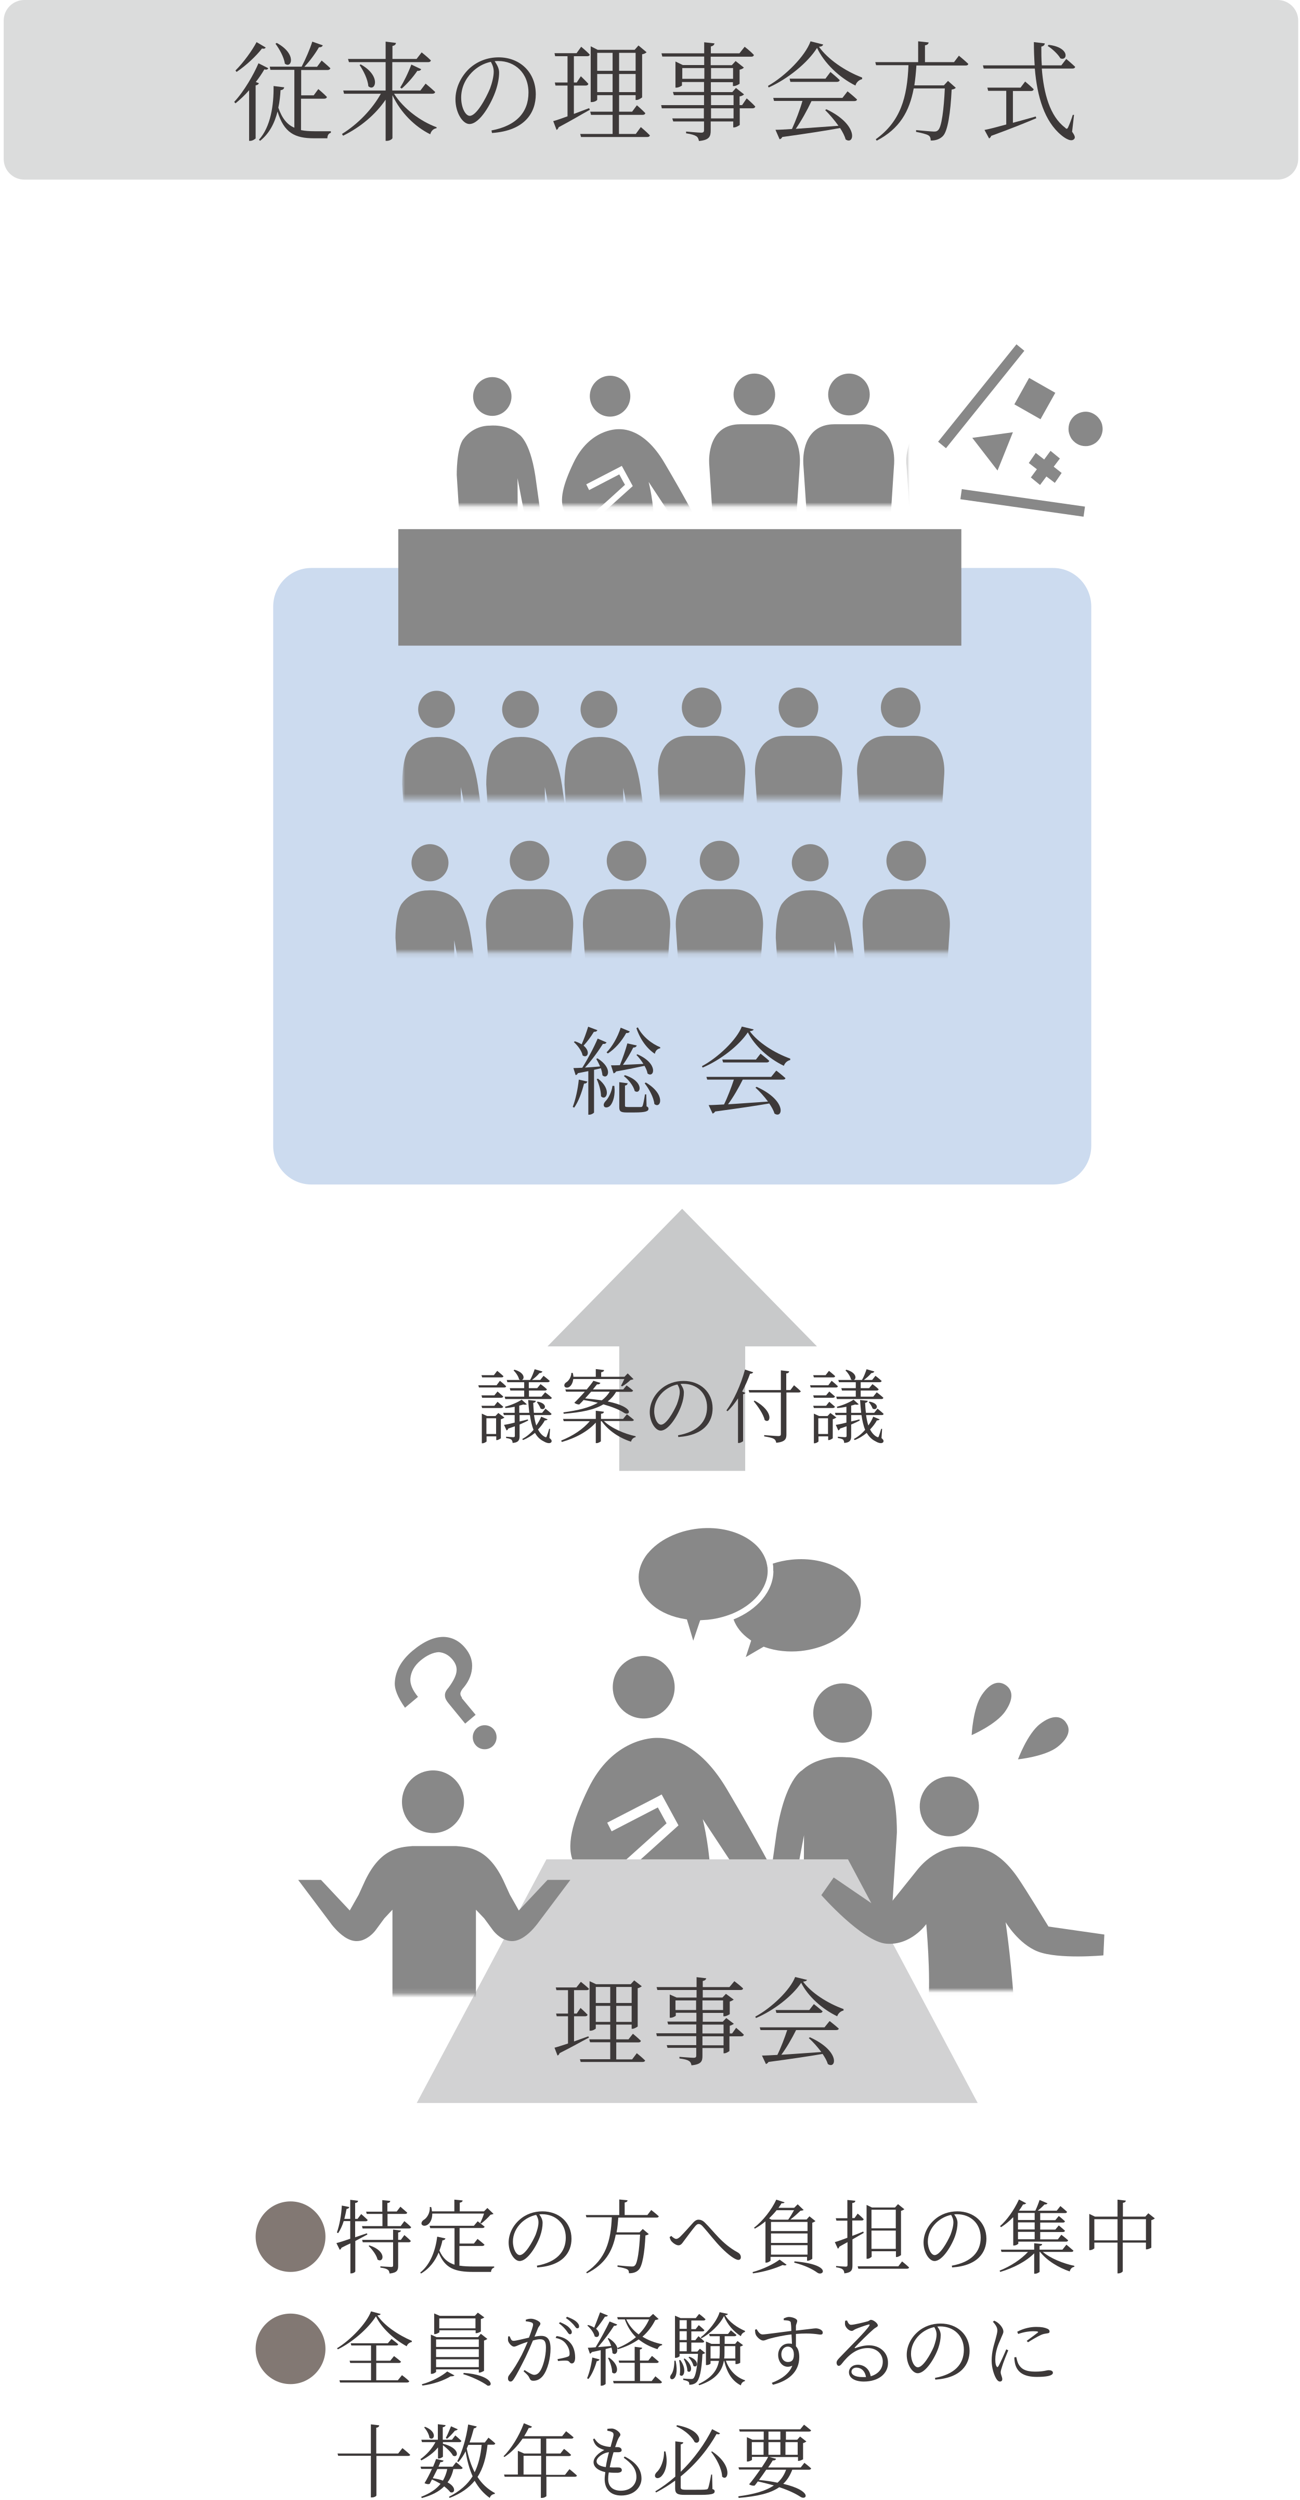<svg width="268" height="515" viewBox="0 0 268 515" fill="none" xmlns="http://www.w3.org/2000/svg">
<path d="M217.108 117H64.179C59.837 117 56.318 120.569 56.318 124.971V236.029C56.318 240.431 59.837 244 64.179 244H217.108C221.449 244 224.969 240.431 224.969 236.029V124.971C224.969 120.569 221.449 117 217.108 117Z" fill="#CCDBEF"/>
<path d="M118.077 228.007C118.634 226.554 119.125 224.408 119.321 222.394L121.088 222.79C121.022 223.021 120.826 223.22 120.401 223.22C119.943 225.035 119.255 226.917 118.372 228.172L118.045 228.007H118.077ZM123.149 218.003C126.52 220.05 125.309 222.559 124.196 221.503C124.164 221.073 124.033 220.545 123.869 220.05C123.444 220.149 122.986 220.281 122.462 220.38V229.196C122.462 229.196 122.037 229.625 121.448 229.625H121.284V220.644C120.63 220.776 119.91 220.908 119.125 221.073C119.026 221.338 118.83 221.437 118.666 221.47L118.208 220.017C118.634 220.017 119.255 219.984 120.041 219.951C121.186 218.135 122.462 215.725 123.215 213.942L125.047 214.734C124.916 214.965 124.687 215.097 124.295 215.031C123.411 216.451 122.004 218.399 120.597 219.918C121.546 219.852 122.626 219.786 123.706 219.687C123.477 219.125 123.182 218.564 122.92 218.135L123.149 218.036V218.003ZM123.149 212.192C123.084 212.423 122.855 212.555 122.429 212.555C121.808 213.579 121.055 214.602 120.303 215.395C121.84 216.649 121.088 218.102 120.106 217.409C119.943 216.484 119.059 215.329 118.306 214.668L118.503 214.503C119.059 214.668 119.517 214.899 119.91 215.13C120.368 214.107 120.859 212.786 121.251 211.499L123.182 212.225L123.149 212.192ZM123.28 222.196C126.258 224.507 124.949 226.917 123.902 225.828C123.902 224.672 123.444 223.22 123.018 222.295L123.28 222.196ZM126.651 223.715C126.88 225.564 126.389 227.05 125.865 227.677C125.538 228.106 124.818 228.304 124.556 227.941C124.327 227.611 124.524 227.182 124.818 226.851C125.407 226.29 126.127 224.903 126.258 223.682H126.618L126.651 223.715ZM129.825 212.489C129.727 212.687 129.498 212.852 129.105 212.786C128.09 214.602 126.749 216.088 125.309 217.012L125.047 216.781C126.16 215.659 127.305 213.744 127.96 211.697L129.792 212.456L129.825 212.489ZM131.461 217.21C135.846 219.158 134.831 222.163 133.49 221.139C133.424 220.644 133.162 220.083 132.868 219.555C131.395 219.852 129.498 220.281 127.011 220.71C126.88 220.941 126.683 221.073 126.487 221.106L125.963 219.456C126.389 219.456 127.043 219.456 127.796 219.423C128.352 218.036 128.974 216.286 129.334 214.932L131.265 215.362C131.199 215.593 131.003 215.791 130.545 215.791C130.021 216.847 129.236 218.201 128.418 219.357C129.628 219.324 131.134 219.225 132.639 219.158C132.213 218.465 131.69 217.805 131.199 217.31L131.428 217.177L131.461 217.21ZM133.228 227.875C133.588 228.007 133.686 228.172 133.686 228.403C133.686 228.898 133.162 229.163 130.774 229.163H129.17C127.861 229.163 127.665 228.865 127.665 228.04V222.922L129.399 223.153C129.367 223.385 129.17 223.583 128.843 223.616V227.743C128.843 227.974 128.909 228.04 129.465 228.04H132.148C132.312 228.04 132.377 227.974 132.475 227.809C132.606 227.512 132.802 226.488 132.966 225.432H133.228L133.293 227.875H133.228ZM128.81 221.47C132.933 222.79 132.083 225.597 130.839 224.738C130.61 223.682 129.53 222.361 128.614 221.668L128.843 221.47H128.81ZM136.042 215.956C135.551 216.055 135.126 216.418 134.995 217.078C133.359 215.989 131.984 214.14 131.199 211.796L131.494 211.631C132.443 213.513 134.373 215.031 136.107 215.725V215.956H136.042ZM133.13 222.988C137.351 225.465 136.206 228.535 134.897 227.413C134.766 226.026 133.751 224.243 132.901 223.153L133.13 222.988Z" fill="#3D3939"/>
<path d="M155.381 212.027C155.315 212.258 155.054 212.357 154.563 212.423C156.264 214.734 159.602 216.88 162.907 218.069V218.366C162.253 218.498 161.762 219.026 161.598 219.554C158.424 218.036 155.544 215.394 154.17 212.654C152.37 215.361 148.542 218.366 144.844 219.918L144.713 219.621C148.018 217.871 151.912 214.14 152.927 211.465L155.381 212.06V212.027ZM160.093 220.578C160.093 220.578 161.205 221.436 161.925 222.097C161.86 222.328 161.664 222.394 161.369 222.394H153.123C152.305 224.045 151.127 226.092 150.08 227.479C152.403 227.346 155.283 227.115 158.326 226.917C157.541 225.861 156.592 224.804 155.741 224.045L155.97 223.88C162.285 226.719 161.402 230.549 159.668 229.393C159.471 228.733 159.079 228.04 158.588 227.313C155.872 227.776 152.338 228.304 147.429 228.964C147.298 229.195 147.102 229.327 146.906 229.393L146.088 227.644C146.84 227.644 147.953 227.578 149.262 227.512C149.982 226.059 150.8 223.913 151.291 222.394H145.793L145.63 221.833H158.98L159.995 220.578H160.093ZM156.788 217.045C156.788 217.045 157.9 217.904 158.588 218.531C158.522 218.762 158.326 218.861 158.064 218.861H149.065L148.902 218.267H155.839L156.788 217.045Z" fill="#3D3939"/>
<path d="M52.698 460.743C52.698 456.715 55.938 453.479 59.897 453.479C63.856 453.479 67.096 456.748 67.096 460.743C67.096 464.738 63.856 468.007 59.897 468.007C55.938 468.007 52.698 464.738 52.698 460.743Z" fill="#827873"/>
<path d="M75.767 460.281C75.08 460.644 74.262 461.106 73.248 461.635V467.875C73.248 468.04 72.823 468.304 72.43 468.304H72.234V462.13C71.644 462.394 71.055 462.691 70.401 463.021C70.336 463.219 70.205 463.384 70.041 463.45L69.354 462.064C69.943 461.932 70.957 461.602 72.201 461.172V457.54H70.859C70.565 458.498 70.172 459.323 69.714 460.017L69.452 459.885C69.976 458.399 70.368 456.352 70.466 454.338L72.004 454.635C71.972 454.833 71.808 454.998 71.448 455.031C71.317 455.725 71.154 456.418 70.99 457.078H72.201V453.149L73.804 453.347C73.804 453.578 73.673 453.743 73.215 453.809V457.078H73.706L74.459 456.088C74.459 456.088 75.277 456.781 75.8 457.309C75.735 457.507 75.604 457.573 75.375 457.573H73.215V460.875C73.968 460.611 74.819 460.314 75.637 460.05L75.735 460.281H75.767ZM75.44 455.592H78.811V453.215L80.447 453.38C80.447 453.611 80.283 453.776 79.858 453.809V455.559H81.788L82.541 454.569C82.541 454.569 83.392 455.295 83.948 455.791C83.915 455.989 83.752 456.055 83.523 456.055H79.891V458.564H82.606L83.359 457.54C83.359 457.54 84.275 458.267 84.766 458.795C84.701 458.96 84.57 459.059 84.341 459.059H74.753L74.622 458.564H78.843V456.055H75.604L75.473 455.559L75.44 455.592ZM83.359 460.413C83.359 460.413 84.21 461.106 84.701 461.635C84.635 461.8 84.472 461.899 84.275 461.899H82.083V466.752C82.083 467.644 81.887 468.172 80.316 468.337C80.25 467.974 80.185 467.71 79.923 467.545C79.661 467.346 79.203 467.214 78.418 467.115V466.851C78.418 466.851 80.283 466.983 80.643 466.983C80.97 466.983 81.036 466.884 81.036 466.653V461.899H74.786L74.655 461.403H81.036V459.29L82.672 459.488C82.606 459.687 82.476 459.819 82.083 459.885V461.403H82.639L83.359 460.413ZM76.127 462.526C79.891 463.748 79.04 466.29 77.829 465.464C77.633 464.54 76.716 463.351 75.996 462.658L76.16 462.526H76.127Z" fill="#3D3939"/>
<path d="M94.779 466.719C95.63 466.851 96.579 466.884 97.691 466.884C98.673 466.884 100.833 466.884 101.88 466.884V467.115C101.487 467.214 101.258 467.544 101.225 468.007H97.626C93.83 468.007 91.736 467.313 90.427 464.012C89.74 465.695 88.595 467.28 86.795 468.337L86.631 468.139C88.856 466.356 89.805 463.351 90.132 460.743L91.834 461.106C91.769 461.337 91.572 461.469 91.212 461.502C91.082 462.196 90.852 462.889 90.591 463.615C91.311 465.233 92.292 466.059 93.699 466.521V458.993H88.693L88.562 458.498H97.691L98.477 457.573C98.477 457.573 99.36 458.234 99.916 458.696C99.851 458.861 99.688 458.96 99.458 458.96H94.746V462.163H97.691L98.444 461.205C98.444 461.205 99.328 461.898 99.884 462.394C99.818 462.559 99.655 462.658 99.426 462.658H94.714V466.752L94.779 466.719ZM89.118 456.021C89.118 457.177 88.66 457.936 88.169 458.267C87.744 458.564 87.155 458.597 86.926 458.201C86.795 457.87 87.024 457.507 87.318 457.309C88.038 456.913 88.693 455.823 88.595 454.635H88.889C88.987 454.965 89.02 455.262 89.053 455.526H93.666V453.116L95.368 453.281C95.368 453.512 95.172 453.677 94.779 453.743V455.526H99.786L100.473 454.833L101.749 456.054C101.749 456.054 101.422 456.187 101.127 456.22C100.669 456.781 99.818 457.573 99.197 458.035L99 457.903C99.262 457.408 99.589 456.616 99.786 455.988H89.118V456.021Z" fill="#3D3939"/>
<path d="M110.682 466.719C114.707 465.993 116.638 463.913 116.638 460.941C116.638 457.97 114.478 456.121 111.762 456.121C111.566 456.121 111.369 456.121 111.173 456.154C111.566 456.682 111.86 457.243 111.86 457.904C111.86 458.696 111.697 459.62 111.369 460.578C110.682 462.559 108.784 465.762 107.116 465.762C106.036 465.762 104.858 464.012 104.858 461.965C104.858 460.281 105.643 458.564 107.05 457.309C108.392 456.088 110.093 455.526 111.828 455.526C115.198 455.526 117.816 457.772 117.816 461.172C117.816 463.913 116.114 466.719 110.748 467.082L110.682 466.719ZM110.551 456.253C109.406 456.484 108.294 457.078 107.443 457.904C106.396 458.927 105.741 460.281 105.741 461.734C105.741 463.318 106.461 464.54 107.148 464.54C108.228 464.54 109.733 461.932 110.42 460.347C110.715 459.554 111.009 458.564 111.009 457.805C111.009 457.21 110.846 456.781 110.551 456.286V456.253Z" fill="#3D3939"/>
<path d="M134.308 455.295C134.308 455.295 135.257 456.022 135.813 456.55C135.748 456.715 135.649 456.814 135.388 456.814H127.469C127.371 457.903 127.305 458.894 127.109 459.851H131.854L132.508 459.158L133.752 460.215C133.752 460.215 133.457 460.446 133.064 460.479C132.901 463.946 132.443 466.884 131.625 467.61C131.166 468.073 130.479 468.304 129.661 468.271C129.661 467.941 129.596 467.61 129.301 467.478C129.007 467.28 128.091 467.082 127.305 466.95V466.653C128.189 466.752 129.759 466.884 130.185 466.884C130.545 466.884 130.676 466.884 130.872 466.686C131.428 466.224 131.788 463.483 131.952 460.314H126.945C126.258 463.814 124.687 466.455 120.99 468.304L120.859 468.073C124.884 465.332 125.931 461.634 126.127 456.748H120.892L120.761 456.286H127.665V453.083L129.367 453.248C129.367 453.479 129.17 453.644 128.778 453.71V456.286H133.457L134.275 455.229L134.308 455.295Z" fill="#3D3939"/>
<path d="M138.104 460.809L138.365 460.578C138.758 460.941 139.118 461.205 139.412 461.205C139.641 461.205 139.903 461.04 140.198 460.776C140.95 460.05 142.292 458.531 142.914 457.837C143.241 457.474 143.601 457.243 143.994 457.243C144.386 457.243 144.877 457.375 145.368 457.903C147.135 459.62 148.804 462.196 152.076 463.979C152.501 464.21 152.73 464.573 152.73 464.969C152.73 465.299 152.567 465.53 152.207 465.53C151.585 465.53 150.178 464.507 148.804 463.12C147.397 461.733 146.088 459.951 144.812 458.564C144.517 458.234 144.255 458.135 143.994 458.135C143.797 458.135 143.601 458.267 143.339 458.564C142.75 459.257 141.572 460.842 140.983 461.634C140.59 462.196 140.329 462.526 139.871 462.526C139.412 462.526 138.791 462.097 138.431 461.7C138.234 461.469 138.136 461.172 138.038 460.842L138.104 460.809Z" fill="#3D3939"/>
<path d="M155.152 468.04C157.246 467.478 159.57 466.356 160.715 465.464L162.155 466.521C162.024 466.686 161.762 466.719 161.337 466.587C159.864 467.28 157.508 468.007 155.217 468.304L155.152 468.04ZM157.868 457.54C157.148 458.135 156.395 458.663 155.61 459.092L155.446 458.894C157.246 457.54 159.111 455.163 160.028 453.116L161.762 453.677C161.762 453.677 161.566 453.941 161.14 453.842C160.944 454.173 160.715 454.47 160.486 454.8H163.725L164.445 454.073L165.689 455.262C165.689 455.262 165.361 455.394 165.034 455.394C164.478 455.922 163.66 456.682 162.94 457.21H166.278L166.867 456.55L168.11 457.54C168.11 457.54 167.75 457.804 167.456 457.87V465.299C167.456 465.299 166.932 465.695 166.539 465.695H166.376V464.903H158.85V465.695C158.85 465.695 158.424 466.092 157.966 466.092H157.802V457.573L157.868 457.54ZM160.126 455.262C159.668 455.856 159.111 456.418 158.555 456.979L159.046 457.243H162.482C162.907 456.682 163.365 455.889 163.693 455.295H160.126V455.262ZM158.948 457.705V459.587H166.474V457.705H158.948ZM158.948 462.031H166.474V460.083H158.948V462.031ZM166.474 464.441V462.493H158.948V464.441H166.474ZM163.791 465.827C171.644 466.488 169.746 469.063 168.47 468.139C167.521 467.445 165.95 466.653 163.725 466.092L163.791 465.827Z" fill="#3D3939"/>
<path d="M178.09 459.951C177.469 460.314 176.651 460.776 175.734 461.304V466.686C175.734 467.577 175.571 468.139 174.066 468.304C174.033 467.941 173.935 467.643 173.706 467.478C173.477 467.28 173.051 467.148 172.364 467.049V466.785C172.364 466.785 173.967 466.917 174.327 466.917C174.622 466.917 174.72 466.818 174.72 466.554V461.866C174.196 462.163 173.64 462.46 173.051 462.79C172.986 462.955 172.888 463.153 172.724 463.219L172.102 461.866C172.626 461.733 173.542 461.403 174.687 460.974V457.441H172.429L172.298 456.946H174.687V453.182L176.323 453.347C176.323 453.611 176.127 453.776 175.702 453.809V456.913H176.16L176.814 455.989C176.814 455.989 177.6 456.649 178.058 457.144C177.992 457.342 177.861 457.408 177.665 457.408H175.702V460.578C176.422 460.314 177.207 460.017 177.959 459.686L178.058 459.951H178.09ZM185.944 465.828C185.944 465.828 186.827 466.521 187.416 467.082C187.351 467.28 187.187 467.346 186.958 467.346H176.945L176.814 466.851H185.191L185.976 465.828H185.944ZM179.661 464.903C179.661 464.903 179.268 465.299 178.81 465.299H178.647V454.206L179.759 454.734H184.504L185.126 454.041L186.435 455.097C186.435 455.097 186.075 455.361 185.747 455.427V464.54C185.747 464.54 185.224 464.936 184.864 464.936H184.7V463.748H179.694V464.903H179.661ZM179.661 455.196V459.026H184.668V455.196H179.661ZM184.668 463.252V459.488H179.661V463.252H184.668Z" fill="#3D3939"/>
<path d="M196.218 466.719C200.243 465.993 202.174 463.913 202.174 460.941C202.174 457.97 200.014 456.121 197.298 456.121C197.102 456.121 196.906 456.121 196.709 456.154C197.102 456.682 197.396 457.243 197.396 457.904C197.396 458.696 197.233 459.62 196.906 460.578C196.218 462.559 194.32 465.762 192.652 465.762C191.572 465.762 190.394 464.012 190.394 461.965C190.394 460.281 191.179 458.564 192.586 457.309C193.928 456.088 195.629 455.526 197.364 455.526C200.734 455.526 203.352 457.772 203.352 461.172C203.352 463.913 201.65 466.719 196.284 467.082L196.218 466.719ZM196.088 456.253C194.942 456.484 193.83 457.078 192.979 457.904C191.932 458.927 191.277 460.281 191.277 461.734C191.277 463.318 191.997 464.54 192.684 464.54C193.764 464.54 195.269 461.932 195.957 460.347C196.251 459.554 196.546 458.564 196.546 457.805C196.546 457.21 196.382 456.781 196.088 456.286V456.253Z" fill="#3D3939"/>
<path d="M214.936 463.847C216.506 465.2 219.222 466.29 221.48 466.752V466.95C221.022 467.016 220.662 467.346 220.531 467.908C218.208 467.115 215.852 465.695 214.412 463.88H214.314V468.007C214.314 468.007 213.856 468.37 213.43 468.37H213.201V464.177C211.5 465.861 208.98 467.181 206.199 468.007L206.068 467.743C208.391 466.818 210.518 465.398 211.925 463.88H206.461L206.33 463.417H213.201V462.097L214.837 462.262C214.837 462.46 214.674 462.625 214.314 462.658V463.417H219.026L219.844 462.394C219.844 462.394 220.728 463.12 221.284 463.615C221.284 463.78 221.12 463.88 220.891 463.88H214.968L214.936 463.847ZM208.817 456.781C208.031 457.606 207.18 458.267 206.362 458.795L206.166 458.564C207.54 457.375 209.046 455.295 210.06 453.083L211.565 453.875C211.565 453.875 211.271 454.14 210.911 454.107C210.649 454.536 210.355 454.998 210.06 455.394H210.093H213.43C213.758 454.734 214.085 453.875 214.314 453.182L215.95 453.875C215.852 454.041 215.656 454.14 215.328 454.107C214.968 454.503 214.445 454.998 213.921 455.394H217.848L218.601 454.437C218.601 454.437 219.451 455.13 219.975 455.625C219.942 455.79 219.811 455.889 219.582 455.889H214.445V457.342H217.553L218.273 456.484C218.273 456.484 219.059 457.111 219.55 457.573C219.484 457.771 219.353 457.837 219.124 457.837H214.445V459.29H217.553L218.273 458.432C218.273 458.432 219.059 459.059 219.55 459.521C219.517 459.686 219.353 459.785 219.124 459.785H214.445V461.304H218.077L218.797 460.347C218.797 460.347 219.68 461.007 220.204 461.502C220.138 461.667 220.008 461.766 219.811 461.766H209.929V462.196C209.929 462.196 209.569 462.559 209.046 462.559H208.882V456.781H208.817ZM209.864 455.856V457.309H213.3V455.856H209.864ZM213.3 457.804H209.864V459.257H213.3V457.804ZM213.3 459.752H209.864V461.271H213.3V459.752Z" fill="#3D3939"/>
<path d="M238.038 457.012C238.038 457.012 237.678 457.276 237.351 457.342V463.021C237.351 463.021 236.762 463.351 236.402 463.351H236.238V461.964H231.461V467.841C231.461 468.007 231.002 468.304 230.577 468.304H230.381V461.964H225.603V463.153C225.603 463.153 225.178 463.516 224.72 463.516H224.556V456.054L225.734 456.616H230.381V453.116L232.082 453.314C232.082 453.545 231.919 453.71 231.493 453.776V456.616H236.107L236.729 455.922L238.07 456.979L238.038 457.012ZM230.381 461.502V457.144H225.603V461.502H230.381ZM236.238 461.502V457.144H231.461V461.502H236.238Z" fill="#3D3939"/>
<path d="M52.698 483.855C52.698 479.827 55.938 476.591 59.897 476.591C63.856 476.591 67.096 479.86 67.096 483.855C67.096 487.85 63.856 491.118 59.897 491.118C55.938 491.118 52.698 487.85 52.698 483.855Z" fill="#827873"/>
<path d="M78.451 476.657C78.451 476.855 78.222 476.921 77.796 476.954C79.269 479.1 82.017 480.949 84.897 482.204V482.435C84.373 482.534 83.948 482.93 83.85 483.327C81.199 481.874 78.68 479.596 77.502 477.152C75.931 479.629 72.692 482.468 69.648 483.954L69.485 483.723C72.233 482.072 75.604 478.572 76.487 476.129L78.451 476.657ZM82.868 489.27C82.868 489.27 83.817 489.963 84.373 490.524C84.341 490.689 84.144 490.788 83.915 490.788H70.106L69.976 490.326H76.487V486.76H72.201L72.07 486.298H76.487V483.161H72.43L72.299 482.699H79.956L80.709 481.808C80.709 481.808 81.559 482.435 82.083 482.897C82.083 483.095 81.886 483.161 81.657 483.161H77.567V486.298H80.447L81.232 485.341C81.232 485.341 82.116 486.001 82.672 486.496C82.606 486.661 82.475 486.76 82.246 486.76H77.567V490.326H82.017L82.868 489.27Z" fill="#3D3939"/>
<path d="M86.959 491.151C89.053 490.59 91.18 489.401 92.194 488.51L93.699 489.335C93.699 489.335 93.372 489.567 92.914 489.501C91.572 490.326 89.445 491.118 87.089 491.415L86.959 491.151ZM89.903 488.609C89.903 488.609 89.478 489.005 88.987 489.005H88.824V480.916L90.002 481.444H98.542L99.131 480.751L100.473 481.808C100.473 481.808 100.113 482.072 99.786 482.138V488.378C99.786 488.378 99.197 488.741 98.869 488.741H98.706V488.081H89.903V488.642V488.609ZM90.558 480.454C90.558 480.454 90.067 480.817 89.642 480.817H89.511V476.558L90.656 477.053H97.888L98.51 476.393L99.851 477.383C99.851 477.383 99.459 477.647 99.131 477.713V480.289C99.131 480.289 98.575 480.619 98.215 480.619H98.051V480.025H90.591V480.421L90.558 480.454ZM89.903 481.907V483.458H98.706V481.907H89.903ZM98.706 483.921H89.903V485.538H98.706V483.921ZM98.706 487.619V486.001H89.903V487.619H98.706ZM90.558 477.581V479.628H98.019V477.581H90.558ZM95.597 488.807C101.389 489.203 101.88 491.614 100.538 491.449C99.459 490.623 97.135 489.534 95.499 489.071L95.597 488.807Z" fill="#3D3939"/>
<path d="M108.457 477.846C108.719 477.714 109.079 477.647 109.504 477.647C110.191 477.647 111.402 478.209 111.402 478.638C111.402 479.001 111.075 479.199 110.911 479.595C110.748 479.992 110.519 480.619 110.191 481.345C110.617 481.246 111.173 481.18 111.566 481.18C112.809 481.18 113.496 481.874 113.496 483.822C113.496 485.77 112.907 488.147 111.958 489.368C111.468 489.996 110.813 490.425 109.962 490.425C109.406 490.425 109.308 490.194 109.079 489.732C108.948 489.468 108.85 489.269 107.934 488.477L108.13 488.213C108.981 488.774 109.733 489.203 110.093 489.203C110.584 489.203 110.977 489.005 111.402 488.345C111.926 487.52 112.547 485.472 112.547 483.59C112.547 482.369 112.253 481.874 111.337 481.874C110.944 481.874 110.42 481.973 109.864 482.138C109.406 483.26 108.85 484.515 108.326 485.605C107.41 487.421 106.592 489.071 105.905 490.095C105.643 490.491 105.479 490.59 105.218 490.59C104.989 490.59 104.727 490.359 104.727 489.996C104.727 489.732 104.759 489.5 104.989 489.236C105.905 488.048 106.592 486.925 107.541 485.142C107.934 484.35 108.392 483.359 108.784 482.402C108.163 482.6 107.606 482.798 107.279 482.93C106.592 483.194 106.33 483.392 105.937 483.392C105.545 483.392 104.923 482.765 104.759 482.237C104.694 481.973 104.727 481.576 104.759 481.279H105.087C105.25 481.675 105.381 482.204 105.839 482.204C106.363 482.204 107.835 481.808 109.046 481.543C109.537 480.256 109.897 479.199 109.897 478.869C109.897 478.671 109.831 478.539 109.635 478.44C109.373 478.308 108.784 478.209 108.392 478.176V477.813L108.457 477.846ZM114.74 481.213C116.049 481.411 116.899 481.841 117.554 482.6C118.176 483.26 118.568 484.35 118.568 485.638C118.568 486.298 118.372 486.859 117.881 486.859C117.423 486.859 117.456 486.397 116.965 486.298C116.605 486.232 115.591 486.298 115.034 486.364L114.936 485.968C115.558 485.869 116.605 485.638 117.03 485.472C117.39 485.34 117.423 485.175 117.423 484.746C117.423 484.317 117.259 483.591 116.736 482.897C116.278 482.237 115.623 481.808 114.543 481.609L114.74 481.213ZM115.427 478.341C116.278 478.704 116.899 479.034 117.292 479.43C117.685 479.827 117.881 480.091 117.881 480.421C117.881 480.685 117.718 480.85 117.488 480.85C117.227 480.85 117.03 480.454 116.736 480.058C116.409 479.661 115.951 479.1 115.231 478.605L115.46 478.341H115.427ZM116.899 477.251C117.718 477.548 118.372 477.879 118.765 478.209C119.19 478.572 119.386 478.902 119.386 479.232C119.386 479.496 119.255 479.628 118.994 479.628C118.732 479.628 118.568 479.232 118.208 478.836C117.816 478.44 117.423 478.011 116.67 477.515L116.899 477.218V477.251Z" fill="#3D3939"/>
<path d="M121.023 489.93C121.481 488.84 121.906 487.189 122.102 485.638L123.608 486.034C123.542 486.199 123.379 486.364 123.019 486.397C122.626 487.751 122.037 489.137 121.317 490.062L121.055 489.93H121.023ZM125.342 476.954C125.276 477.119 125.08 477.251 124.72 477.218C124.164 478.077 123.509 479.001 122.888 479.728C124.033 480.685 123.379 481.808 122.593 481.279C122.43 480.52 121.71 479.596 121.088 479.067L121.219 478.935C121.742 479.067 122.168 479.265 122.495 479.497C122.855 478.605 123.313 477.416 123.706 476.327L125.309 476.987L125.342 476.954ZM127.207 483.756C127.436 484.647 126.814 485.241 126.258 484.713C126.258 484.35 126.16 483.987 126.062 483.591C125.702 483.69 125.276 483.789 124.851 483.888V491.085C124.851 491.085 124.491 491.449 123.968 491.449H123.837V484.119C123.28 484.251 122.659 484.383 122.004 484.515C121.906 484.713 121.742 484.812 121.612 484.845L121.186 483.624C121.546 483.624 122.102 483.591 122.79 483.525C123.771 481.907 124.949 479.728 125.669 478.209L127.24 478.836C127.142 479.034 126.913 479.133 126.585 479.1C125.8 480.355 124.491 482.105 123.28 483.492C124.066 483.426 125.047 483.359 125.996 483.26C125.8 482.699 125.538 482.138 125.276 481.709L125.473 481.643C126.585 482.336 127.109 483.062 127.273 483.69C128.745 483.128 130.021 482.336 131.101 481.445C130.119 480.487 129.334 479.265 128.811 477.78H127.371L127.24 477.317H133.915L134.635 476.657L135.78 477.714C135.78 477.714 135.486 477.879 135.093 477.912C134.439 479.199 133.588 480.355 132.443 481.345C133.621 482.072 134.995 482.6 136.5 482.897V483.095C136.042 483.161 135.715 483.492 135.551 483.921C134.046 483.459 132.737 482.765 131.657 481.907C130.479 482.732 129.072 483.426 127.403 483.921L127.273 483.756H127.207ZM125.538 485.638C128.189 487.487 127.109 489.6 126.193 488.708C126.193 487.751 125.767 486.529 125.342 485.737L125.538 485.671V485.638ZM135.06 489.468C135.06 489.468 135.944 490.161 136.468 490.689C136.435 490.854 136.271 490.953 136.075 490.953H126.52L126.389 490.458H130.839V486.727H127.665L127.534 486.265H130.839V483.426L132.377 483.624C132.377 483.822 132.246 483.921 131.919 483.987V486.265H133.653L134.406 485.307C134.406 485.307 135.257 486.001 135.813 486.496C135.748 486.694 135.584 486.76 135.388 486.76H131.952V490.491H134.341L135.093 489.534L135.06 489.468ZM129.105 477.78C129.694 479.034 130.545 480.058 131.657 480.883C132.606 479.959 133.326 478.902 133.817 477.78H129.105Z" fill="#3D3939"/>
<path d="M139.282 486.298C140.263 491.019 137.482 490.524 138.3 489.237C138.758 488.708 139.02 487.652 139.02 486.298H139.282ZM145.433 484.68C145.433 484.68 145.139 484.878 144.812 484.944C144.648 488.411 144.19 490.161 143.568 490.755C143.176 491.119 142.619 491.251 142.096 491.251C142.096 490.986 142.096 490.722 141.867 490.59C141.703 490.458 141.245 490.326 140.852 490.26V489.963C141.343 490.029 142.128 490.062 142.423 490.062C142.685 490.062 142.816 490.062 142.947 489.93C143.372 489.534 143.732 487.916 143.895 484.878H140.1V485.374C140.1 485.374 139.772 485.704 139.282 485.704H139.151V477.02L140.296 477.516H143.437L144.125 476.657C144.125 476.657 144.943 477.251 145.433 477.747C145.433 477.912 145.237 478.011 145.041 478.011H142.521V479.794H143.405L144.059 478.968C144.059 478.968 144.779 479.563 145.204 479.992C145.204 480.157 145.041 480.256 144.812 480.256H142.521V482.072H143.339L143.994 481.246C143.994 481.246 144.714 481.841 145.172 482.303C145.172 482.501 144.975 482.567 144.746 482.567H142.521V484.416H143.765L144.288 483.822L145.433 484.746V484.68ZM140.231 486.133C141.801 488.246 140.82 490.029 140.132 489.204C140.296 488.246 140.165 486.991 140.002 486.199L140.231 486.133ZM140.1 477.945V479.728H141.572V477.945H140.1ZM141.572 480.223H140.1V482.039H141.572V480.223ZM140.1 484.35H141.572V482.501H140.1V484.35ZM141.147 485.836C143.241 487.487 142.39 489.137 141.703 488.411C141.703 487.619 141.31 486.595 140.95 485.935L141.147 485.836ZM142.128 485.473C144.419 486.298 143.732 487.949 142.947 487.355C142.848 486.793 142.39 486.034 141.932 485.605L142.128 485.473ZM149.655 486.331C150.342 488.246 151.716 489.699 153.581 490.326V490.491C153.156 490.59 152.829 490.887 152.731 491.383C150.865 490.425 149.884 488.741 149.295 486.331H149.229C148.869 488.312 147.691 490.161 144.157 491.35L143.994 491.118C146.841 489.765 147.888 488.18 148.215 486.331H146.481V486.892C146.481 486.892 146.186 487.189 145.695 487.189H145.532V482.336L146.677 482.831H148.378V481.246H146.317L146.186 480.784H150.08L150.669 480.025C150.669 480.025 151.356 480.586 151.814 480.982C151.814 481.147 151.618 481.246 151.422 481.246H149.393V482.831H151.553L152.043 482.237L153.189 483.095C153.189 483.095 152.927 483.326 152.6 483.36V486.727C152.6 486.727 152.207 486.991 151.782 486.991H151.618V486.298H149.655V486.331ZM150.047 476.657C150.015 476.822 149.851 476.921 149.491 476.921C150.342 478.341 151.978 479.464 153.581 480.157V480.355C153.156 480.487 152.829 480.85 152.731 481.246C151.258 480.289 149.916 478.836 149.262 477.086C148.378 478.869 146.481 480.652 144.615 481.676L144.484 481.445C146.055 480.289 147.888 477.945 148.346 476.294L150.08 476.657H150.047ZM148.313 485.836C148.346 485.407 148.378 484.977 148.378 484.515V483.294H146.481V485.836H148.313ZM149.36 483.294V484.515C149.36 484.944 149.36 485.407 149.295 485.836H151.585V483.294H149.36Z" fill="#3D3939"/>
<path d="M161.533 477.614C161.827 477.482 162.22 477.284 162.645 477.284C163.333 477.284 164.347 477.647 164.347 478.077C164.347 478.473 164.118 478.737 164.085 479.133C164.085 479.331 164.085 479.694 164.085 480.091C166.801 479.793 167.848 479.628 168.176 479.628C168.765 479.628 169.615 479.959 169.615 480.487C169.615 480.784 169.484 480.916 169.157 480.916C168.634 480.916 167.39 480.52 164.085 480.784C164.085 481.576 164.085 482.501 164.085 483.326C164.576 483.822 164.772 484.614 164.772 485.571C164.772 488.609 162.515 490.458 159.34 491.25L159.111 490.854C161.107 490.095 162.744 488.939 163.333 487.321C161.729 488.081 160.42 486.793 160.42 485.109C160.42 483.888 161.238 482.765 162.58 482.765C162.842 482.765 163.038 482.765 163.267 482.831C163.267 482.336 163.202 481.609 163.169 480.883C161.566 481.048 159.831 481.444 158.817 481.708C158.097 481.874 157.77 482.138 157.312 482.138C156.788 482.138 156.003 481.411 155.806 480.916C155.676 480.652 155.676 480.256 155.643 479.926L155.97 479.793C156.33 480.355 156.657 480.883 157.213 480.883C157.835 480.883 161.206 480.388 163.136 480.157C163.136 479.562 163.104 479.001 163.038 478.605C163.038 478.275 162.907 478.176 162.645 478.077C162.416 478.011 162.056 477.978 161.566 477.945V477.614H161.533ZM163.66 485.01C163.66 483.921 163.136 483.392 162.416 483.392C161.598 483.392 161.075 484.119 161.075 484.977C161.075 485.935 161.664 486.562 162.416 486.562C163.234 486.562 163.66 486.166 163.66 485.01Z" fill="#3D3939"/>
<path d="M174.589 477.945C174.785 478.407 175.014 478.902 175.44 478.902C176.094 478.902 178.156 478.374 178.908 478.176C179.268 478.044 179.301 477.879 179.563 477.879C180.054 477.879 180.97 478.572 180.97 479.034C180.97 479.331 180.577 479.364 180.021 479.86C179.203 480.553 177.01 482.699 176.258 483.525C176.127 483.624 176.225 483.756 176.356 483.69C177.109 483.426 178.09 483.128 179.17 483.128C181.297 483.128 183.13 484.548 183.064 486.826C183.064 488.873 181.199 490.59 178.09 490.59C176.258 490.59 175.014 489.864 175.014 488.675C175.014 487.784 175.767 487.123 176.847 487.123C178.025 487.123 179.236 487.883 179.497 489.501C181.133 489.038 181.952 487.883 181.984 486.595C182.05 485.142 180.937 483.69 178.908 483.69C176.552 483.69 174.883 485.175 173.509 486.958C173.247 487.255 173.116 487.355 172.887 487.355C172.691 487.355 172.462 487.09 172.462 486.694C172.462 486.397 172.626 486.166 172.986 485.77C175.571 483.062 178.516 480.223 179.203 479.1C179.334 478.869 179.268 478.803 179.072 478.836C178.548 478.968 177.109 479.463 176.421 479.761C176.094 479.893 175.865 480.157 175.603 480.157C174.982 480.157 174.36 479.464 174.229 478.968C174.164 478.704 174.196 478.341 174.229 478.044H174.524L174.589 477.945ZM178.516 489.633C178.319 488.378 177.501 487.718 176.552 487.718C175.996 487.718 175.538 488.048 175.538 488.576C175.538 489.171 176.258 489.666 177.829 489.666C178.058 489.666 178.287 489.666 178.516 489.666V489.633Z" fill="#3D3939"/>
<path d="M192.75 489.831C196.775 489.105 198.705 487.025 198.705 484.053C198.705 481.081 196.546 479.232 193.83 479.232C193.634 479.232 193.437 479.232 193.241 479.266C193.634 479.794 193.928 480.355 193.928 481.015C193.928 481.808 193.764 482.732 193.437 483.69C192.75 485.671 190.852 488.873 189.183 488.873C188.103 488.873 186.925 487.124 186.925 485.077C186.925 483.393 187.711 481.676 189.118 480.421C190.459 479.199 192.161 478.638 193.895 478.638C197.266 478.638 199.883 480.883 199.883 484.284C199.883 487.024 198.182 489.831 192.815 490.194L192.75 489.831ZM192.619 479.365C191.474 479.596 190.361 480.19 189.51 481.015C188.463 482.039 187.809 483.393 187.809 484.845C187.809 486.43 188.529 487.652 189.216 487.652C190.296 487.652 191.801 485.043 192.488 483.459C192.783 482.666 193.077 481.676 193.077 480.916C193.077 480.322 192.914 479.893 192.619 479.398V479.365Z" fill="#3D3939"/>
<path d="M207.868 484.119C207.508 484.977 206.755 486.859 206.591 487.486C206.428 488.015 206.297 488.378 206.297 488.675C206.297 489.137 206.624 489.666 206.624 490.095C206.624 490.392 206.461 490.59 206.133 490.59C205.839 490.59 205.577 490.326 205.381 489.996C204.955 489.302 204.432 487.817 204.432 486.298C204.432 484.317 204.955 482.93 205.217 481.94C205.413 481.147 205.61 480.553 205.61 480.025C205.61 479.43 205.217 478.869 204.694 478.275L204.955 478.044C205.283 478.209 205.512 478.308 205.773 478.539C206.133 478.803 206.853 479.595 206.853 480.289C206.853 480.685 206.624 480.982 206.232 481.973C205.806 482.897 205.184 484.383 205.184 486.034C205.184 486.925 205.315 487.255 205.446 487.454C205.544 487.652 205.643 487.685 205.806 487.454C206.166 486.892 207.082 484.812 207.442 483.954L207.835 484.152L207.868 484.119ZM209.504 485.538C209.602 485.935 209.733 486.562 209.962 486.991C210.518 487.982 211.402 488.543 213.398 488.543C215.165 488.543 215.786 488.246 216.179 488.246C216.605 488.246 217.063 488.378 217.063 488.774C217.063 489.435 215.557 489.633 213.758 489.633C211.205 489.633 209.798 488.774 209.307 487.09C209.177 486.595 209.111 486.067 209.111 485.605L209.504 485.538ZM209.667 480.355C210.976 479.628 212.449 479.331 213.594 479.331C214.739 479.331 215.361 479.463 215.885 479.695C216.245 479.827 216.375 480.091 216.375 480.256C216.375 480.487 216.277 480.619 215.95 480.652C215.557 480.718 215.132 480.751 214.608 480.982C213.889 481.312 212.743 481.973 211.925 482.501L211.663 482.204C212.383 481.675 213.561 480.817 213.921 480.52C214.118 480.355 214.085 480.223 213.005 480.223C212.318 480.223 211.271 480.322 209.896 480.784L209.733 480.388L209.667 480.355Z" fill="#3D3939"/>
<path d="M82.999 504.325C82.999 504.325 83.981 505.118 84.57 505.679C84.504 505.844 84.374 505.91 84.144 505.91H77.6V514.032C77.6 514.198 77.142 514.462 76.684 514.462H76.455V505.877H69.714L69.583 505.415H76.455V499.406L78.189 499.604C78.124 499.868 78.025 500.033 77.567 500.099V505.415H82.083L82.966 504.292L82.999 504.325Z" fill="#3D3939"/>
<path d="M86.631 506.603C87.973 505.646 89.053 504.424 89.773 503.07H86.991L86.86 502.575H90.263V499.373L91.867 499.571C91.834 499.769 91.671 499.934 91.278 500V502.575H93.176L93.863 501.684C93.863 501.684 94.648 502.344 95.106 502.806C95.106 502.971 94.943 503.07 94.714 503.07H91.311V503.401C95.008 504.292 94.485 506.471 93.372 505.844C93.012 505.15 92.096 504.292 91.311 503.698V506.075C91.311 506.075 90.885 506.438 90.493 506.438H90.296V504.16C89.413 505.25 88.235 506.108 86.86 506.834L86.664 506.57L86.631 506.603ZM93.47 508.617C93.241 509.674 92.849 510.598 92.26 511.358C94.223 512.381 93.732 513.768 92.816 513.372C92.554 513.009 92.129 512.612 91.572 512.183C90.493 513.273 88.987 514.032 86.958 514.593L86.828 514.329C88.627 513.636 89.936 512.777 90.82 511.655C90.296 511.358 89.707 511.028 89.053 510.763C88.889 511.094 88.725 511.391 88.595 511.655C88.333 511.787 87.907 511.721 87.515 511.523C87.94 510.829 88.562 509.674 89.053 508.584H86.828L86.697 508.122H89.282C89.543 507.528 89.773 506.933 89.903 506.537L91.441 506.867C91.376 507.065 91.212 507.198 90.787 507.198C90.689 507.462 90.558 507.759 90.394 508.122H93.307L94.026 507.198C94.026 507.198 94.877 507.858 95.368 508.353C95.368 508.518 95.172 508.617 94.943 508.617H93.47ZM87.613 499.901C90.362 500.99 89.445 502.938 88.529 502.179C88.464 501.453 87.907 500.561 87.449 500.033L87.613 499.901ZM90.165 508.617C89.871 509.212 89.543 509.872 89.216 510.499C90.034 510.631 90.754 510.763 91.311 510.994C91.703 510.301 92.03 509.509 92.194 508.617H90.165ZM94.386 500.429C94.386 500.429 94.125 500.693 93.797 500.693C93.307 501.288 92.685 501.948 92.161 502.377L91.9 502.212C92.227 501.618 92.619 500.693 92.979 499.802L94.386 500.429ZM100.506 503.632C100.211 506.24 99.622 508.452 98.444 510.235C99.328 511.622 100.506 512.744 102.043 513.57L101.978 513.735C101.52 513.801 101.127 514.032 100.964 514.56C99.622 513.603 98.64 512.414 97.855 511.028C96.677 512.48 95.008 513.669 92.685 514.56L92.554 514.329C94.812 513.174 96.382 511.787 97.43 510.103C96.742 508.551 96.284 506.834 95.99 504.952C95.564 505.811 95.074 506.537 94.517 507.165L94.255 507.033C95.27 505.118 96.121 502.278 96.513 499.439L98.28 499.835C98.215 500.033 98.051 500.198 97.691 500.231C97.43 501.222 97.135 502.212 96.808 503.137H99.949L100.702 502.146C100.702 502.146 101.585 502.839 102.109 503.335C102.043 503.5 101.913 503.599 101.716 503.599H100.571L100.506 503.632ZM96.546 503.632C96.448 503.896 96.317 504.16 96.219 504.391C96.579 506.174 97.102 507.825 97.855 509.278C98.64 507.627 99.099 505.778 99.295 503.632H96.546Z" fill="#3D3939"/>
<path d="M117.423 508.65C117.423 508.65 118.372 509.41 118.928 509.938C118.928 510.103 118.765 510.202 118.503 510.202H112.646V514.197C112.646 514.197 112.286 514.56 111.697 514.56H111.5V510.202H104.04L103.909 509.74H106.756V504.853L108.064 505.415H111.468V502.344H107.737C106.625 503.962 105.348 505.25 103.974 506.141L103.811 505.976C105.348 504.457 106.985 501.915 107.999 499.175L109.668 499.868C109.57 500.066 109.373 500.198 109.013 500.132C108.719 500.726 108.392 501.321 108.064 501.849H115.885L116.703 500.825C116.703 500.825 117.619 501.519 118.241 502.08C118.176 502.278 118.012 502.344 117.816 502.344H112.613V505.415H115.525L116.278 504.457C116.278 504.457 117.194 505.151 117.718 505.679C117.718 505.844 117.489 505.943 117.292 505.943H112.58V509.806H116.474L117.325 508.716L117.423 508.65ZM111.566 509.74V505.877H107.934V509.74H111.566Z" fill="#3D3939"/>
<path d="M128.745 506.009C131.297 507.297 132.246 508.815 132.246 510.598C132.246 512.183 130.905 514.065 128.058 514.065C125.833 514.065 124.655 512.711 124.655 510.697C124.655 510.301 124.72 509.773 124.786 509.245C123.248 508.914 122.364 508.155 122.364 507.197C122.364 506.24 123.346 505.316 124.589 504.688C124.164 504.556 123.837 504.424 123.379 504.16C122.79 503.764 122.462 503.268 122.266 502.476L122.528 502.311C122.953 502.905 123.379 503.401 124.033 503.665C124.655 503.929 125.276 504.028 125.865 504.061C126.16 503.004 126.422 502.08 126.487 501.618C126.487 501.221 126.389 501.089 126.095 500.957C125.833 500.825 125.473 500.759 125.211 500.726V500.33C125.506 500.297 125.8 500.264 126.127 500.264C126.88 500.264 127.894 501.089 127.894 501.519C127.894 501.816 127.665 501.915 127.469 502.344C127.273 502.74 127.076 503.301 126.814 504.094C127.011 504.094 127.207 504.094 127.436 504.094C127.96 504.16 128.156 504.424 128.156 504.721C128.156 504.985 127.96 505.117 127.534 505.15C127.305 505.15 126.88 505.15 126.487 505.15C126.225 505.976 125.931 507.164 125.702 508.254C126.52 508.32 127.207 508.254 127.534 508.287C127.927 508.287 128.189 508.485 128.189 508.848C128.189 509.112 127.992 509.311 127.403 509.377C127.011 509.377 126.291 509.41 125.506 509.311C125.407 509.839 125.375 510.301 125.375 510.664C125.375 512.315 126.454 513.074 127.992 513.074C130.152 513.074 131.199 511.655 131.199 510.268C131.199 508.452 130.087 507.396 128.581 506.273L128.81 506.009H128.745ZM124.884 508.221C125.047 507.131 125.309 505.976 125.538 505.15C124.426 505.216 122.986 506.207 122.986 506.999C122.986 507.495 123.379 507.99 124.916 508.221H124.884Z" fill="#3D3939"/>
<path d="M137.187 505.019C137.809 507.528 137.122 509.245 136.467 509.971C136.075 510.466 135.42 510.664 135.126 510.301C134.897 510.004 135.06 509.608 135.355 509.278C136.173 508.584 136.926 506.835 136.893 504.986H137.187V505.019ZM146.84 512.712C147.233 512.844 147.331 512.976 147.331 513.207C147.331 513.768 146.677 513.966 143.437 513.933H141.179C139.642 513.933 139.183 513.669 139.183 512.579V510.995C137.973 511.886 136.631 512.712 135.257 513.438L135.093 513.207C136.566 512.315 137.94 511.292 139.216 510.169V502.906L140.852 503.104C140.852 503.302 140.689 503.467 140.329 503.533V509.179C143.176 506.438 145.401 503.236 146.808 500.396L148.444 501.255C148.313 501.453 148.149 501.519 147.724 501.387C146.121 504.259 143.601 507.495 140.329 510.136V512.315C140.329 512.712 140.46 512.877 141.343 512.877H143.503C144.55 512.877 145.27 512.877 145.597 512.811C145.826 512.811 145.892 512.712 145.99 512.546C146.121 512.216 146.382 511.061 146.611 509.74H146.808L146.873 512.645L146.84 512.712ZM139.543 499.571C145.27 500.627 144.55 503.83 143.208 503.071C142.75 502.146 141.507 500.759 139.445 499.835L139.543 499.571ZM146.808 504.986C151.193 507.891 150.113 511.358 148.869 510.169C148.804 508.485 147.659 506.405 146.611 505.085L146.808 504.953V504.986Z" fill="#3D3939"/>
<path d="M165.787 507.297C165.787 507.297 166.703 507.99 167.227 508.486C167.161 508.651 167.03 508.75 166.801 508.75H163.333C162.875 509.938 162.286 510.896 161.467 511.655C167.554 513.108 166.31 515.122 165.067 514.363C164.02 513.669 162.547 512.976 160.649 512.348C158.85 513.603 156.199 514.23 152.272 514.561L152.207 514.23C155.447 513.801 157.835 513.141 159.537 511.985C158.522 511.721 157.443 511.424 156.232 511.16C156.003 511.49 155.774 511.787 155.577 512.018C155.283 512.084 154.825 512.018 154.432 511.754C155.054 511.061 155.937 509.839 156.723 508.717H152.371L152.24 508.254H157.05C157.606 507.429 158.097 506.637 158.359 506.108H155.021V506.736C155.021 506.736 154.563 507.066 154.105 507.066H153.974V502.047L155.119 502.576H157.443V500.892H152.502L152.371 500.429H164.969L165.754 499.472C165.754 499.472 166.638 500.165 167.194 500.628C167.194 500.826 166.998 500.892 166.769 500.892H162.024V502.576H164.347L164.936 501.915L166.245 502.939C166.245 502.939 165.852 503.203 165.558 503.269V506.604C165.558 506.604 165.001 506.934 164.642 506.934H164.511V506.141H158.621L159.995 506.505C159.93 506.703 159.733 506.868 159.308 506.835C159.079 507.198 158.752 507.726 158.359 508.287H165.067L165.852 507.297H165.787ZM154.988 505.679H157.41V503.071H154.988V505.679ZM157.966 508.75C157.508 509.443 156.952 510.202 156.461 510.863C157.933 510.995 159.21 511.193 160.289 511.424C161.075 510.731 161.664 509.839 162.056 508.75H157.966ZM158.424 502.576H160.878V500.892H158.424V502.576ZM160.878 505.679V503.071H158.424V505.679H160.878ZM161.926 503.071V505.679H164.445V503.071H161.926Z" fill="#3D3939"/>
<mask id="mask0_2002_33" style="mask-type:luminance" maskUnits="userSpaceOnUse" x="82" y="133" width="115" height="32">
<path d="M196.873 133.512H82.966V164.581H196.873V133.512Z" fill="white"/>
</mask>
<g mask="url(#mask0_2002_33)">
<path d="M86.206 146.125C86.206 144.012 87.907 142.295 90.002 142.295C92.096 142.295 93.797 144.012 93.797 146.125C93.797 148.238 92.096 149.955 90.002 149.955C87.907 149.955 86.206 148.238 86.206 146.125Z" fill="#888888"/>
<path d="M95.008 161.94L95.074 174.982L94.125 198.787H91.278L89.38 175.939L87.482 198.787H84.635L83.752 174.982L82.901 161.61C82.901 161.61 82.835 156.426 84.21 154.544C86.337 151.672 89.445 151.837 89.445 151.837C89.445 151.837 92.881 151.408 95.204 153.521C95.204 153.521 97.397 154.643 98.51 161.742L100.407 175.279L97.593 175.741L94.975 161.94H95.008Z" fill="#888888"/>
<path d="M103.516 146.125C103.516 144.012 105.218 142.295 107.312 142.295C109.406 142.295 111.108 144.012 111.108 146.125C111.108 148.238 109.406 149.955 107.312 149.955C105.218 149.955 103.516 148.238 103.516 146.125Z" fill="#888888"/>
<path d="M112.318 161.94L112.384 174.982L111.435 198.787H108.588L106.69 175.939L104.825 198.787H101.978L101.094 174.982L100.244 161.61C100.244 161.61 100.178 156.426 101.553 154.544C103.712 151.672 106.788 151.837 106.788 151.837C106.788 151.837 110.224 151.408 112.547 153.521C112.547 153.521 114.74 154.643 115.852 161.742L117.75 175.279L114.903 175.741L112.285 161.94H112.318Z" fill="#888888"/>
<path d="M119.681 146.125C119.681 144.012 121.382 142.295 123.477 142.295C125.571 142.295 127.272 144.012 127.272 146.125C127.272 148.238 125.571 149.955 123.477 149.955C121.382 149.955 119.681 148.238 119.681 146.125Z" fill="#888888"/>
<path d="M128.483 161.94L128.548 174.982L127.6 198.787H124.753L122.855 175.939L120.957 198.787H118.11L117.227 174.982L116.376 161.61C116.376 161.61 116.31 156.426 117.685 154.544C119.812 151.672 122.92 151.837 122.92 151.837C122.92 151.837 126.356 151.408 128.679 153.521C128.679 153.521 130.872 154.643 131.984 161.742L133.882 175.279L131.035 175.741L128.418 161.94H128.483Z" fill="#888888"/>
<path d="M140.558 145.762C140.558 143.484 142.39 141.635 144.648 141.635C146.906 141.635 148.738 143.484 148.738 145.762C148.738 148.04 146.906 149.889 144.648 149.889C142.39 149.889 140.558 148.04 140.558 145.762Z" fill="#888888"/>
<path d="M144.648 176.798L146.448 196.608H150.014V173.199H152.73L153.614 159.695C153.614 159.695 154.268 153.752 149.982 152.035C149.262 151.738 148.378 151.573 147.364 151.573H141.932C140.885 151.573 140.034 151.738 139.314 152.035C135.028 153.752 135.682 159.695 135.682 159.695L136.566 173.199H139.282V196.608H142.848L144.648 176.798Z" fill="#888888"/>
<path d="M160.518 145.762C160.518 143.484 162.351 141.635 164.609 141.635C166.866 141.635 168.699 143.484 168.699 145.762C168.699 148.04 166.866 149.889 164.609 149.889C162.351 149.889 160.518 148.04 160.518 145.762Z" fill="#888888"/>
<path d="M164.641 176.798L166.441 196.608H170.008V173.199H172.724L173.607 159.695C173.607 159.695 174.262 153.752 169.975 152.035C169.255 151.738 168.404 151.573 167.357 151.573H161.925C160.911 151.573 160.028 151.738 159.308 152.035C155.021 153.752 155.675 159.695 155.675 159.695L156.559 173.199H159.275V196.608H162.842L164.609 176.798H164.641Z" fill="#888888"/>
<path d="M181.592 145.762C181.592 143.484 183.424 141.635 185.682 141.635C187.94 141.635 189.772 143.484 189.772 145.762C189.772 148.04 187.94 149.889 185.682 149.889C183.424 149.889 181.592 148.04 181.592 145.762Z" fill="#888888"/>
<path d="M185.682 176.798L187.482 196.608H191.048V173.199H193.764L194.648 159.695C194.648 159.695 195.302 153.752 191.016 152.035C190.296 151.738 189.445 151.573 188.398 151.573H182.966C181.952 151.573 181.068 151.738 180.348 152.035C176.062 153.752 176.716 159.695 176.716 159.695L177.6 173.199H180.315V196.608H183.882L185.682 176.798Z" fill="#888888"/>
</g>
<mask id="mask1_2002_33" style="mask-type:luminance" maskUnits="userSpaceOnUse" x="79" y="165" width="126" height="32">
<path d="M204.432 165.11H79.367V196.178H204.432V165.11Z" fill="white"/>
</mask>
<g mask="url(#mask1_2002_33)">
<path d="M163.234 177.722C163.234 175.609 164.936 173.892 167.03 173.892C169.124 173.892 170.826 175.609 170.826 177.722C170.826 179.835 169.124 181.552 167.03 181.552C164.936 181.552 163.234 179.835 163.234 177.722Z" fill="#888888"/>
<path d="M172.036 193.537L172.102 206.546L171.153 230.351H168.306L166.408 207.503L164.51 230.351H161.663L160.78 206.546L159.929 193.207C159.929 193.207 159.864 188.023 161.238 186.141C163.398 183.269 166.474 183.434 166.474 183.434C166.474 183.434 169.91 183.005 172.233 185.118C172.233 185.118 174.458 186.24 175.538 193.339L177.436 206.876L174.589 207.305L171.971 193.504L172.036 193.537Z" fill="#888888"/>
<path d="M84.831 177.722C84.831 175.609 86.533 173.892 88.627 173.892C90.721 173.892 92.456 175.609 92.456 177.722C92.456 179.835 90.754 181.552 88.627 181.552C86.5 181.552 84.831 179.835 84.831 177.722Z" fill="#888888"/>
<path d="M93.634 193.537L93.699 206.546L92.75 230.351H89.903L88.005 207.503L86.108 230.351H83.261L82.377 206.546L81.526 193.207C81.526 193.207 81.461 188.023 82.835 186.141C84.995 183.269 88.071 183.434 88.071 183.434C88.071 183.434 91.507 183.005 93.83 185.118C93.83 185.118 96.022 186.24 97.135 193.339L99.033 206.876L96.219 207.305L93.601 193.504L93.634 193.537Z" fill="#888888"/>
<path d="M105.087 177.326C105.087 175.048 106.919 173.199 109.177 173.199C111.435 173.199 113.267 175.048 113.267 177.326C113.267 179.604 111.435 181.453 109.177 181.453C106.919 181.453 105.087 179.604 105.087 177.326Z" fill="#888888"/>
<path d="M109.21 208.362L110.977 228.172H114.543V204.763H117.259L118.143 191.259C118.143 191.259 118.797 185.316 114.511 183.632C113.791 183.335 112.94 183.17 111.893 183.17H106.461C105.447 183.17 104.563 183.335 103.843 183.632C99.556 185.316 100.211 191.259 100.211 191.259L101.094 204.763H103.81V228.172H107.377L109.144 208.362H109.21Z" fill="#888888"/>
<path d="M125.08 177.326C125.08 175.048 126.912 173.199 129.17 173.199C131.428 173.199 133.261 175.048 133.261 177.326C133.261 179.604 131.428 181.453 129.17 181.453C126.912 181.453 125.08 179.604 125.08 177.326Z" fill="#888888"/>
<path d="M129.17 208.362L130.97 228.172H134.537V204.763H137.253L138.136 191.259C138.136 191.259 138.791 185.316 134.504 183.632C133.784 183.335 132.933 183.17 131.886 183.17H126.454C125.407 183.17 124.556 183.335 123.837 183.632C119.55 185.316 120.204 191.259 120.204 191.259L121.088 204.763H123.804V228.172H127.371L129.17 208.362Z" fill="#888888"/>
<path d="M182.736 177.326C182.736 175.048 184.569 173.199 186.827 173.199C189.085 173.199 190.917 175.048 190.917 177.326C190.917 179.604 189.085 181.453 186.827 181.453C184.569 181.453 182.736 179.604 182.736 177.326Z" fill="#888888"/>
<path d="M186.86 208.362L188.627 228.172H192.193V204.763H194.909L195.793 191.259C195.793 191.259 196.447 185.316 192.161 183.632C191.441 183.335 190.59 183.17 189.543 183.17H184.111C183.097 183.17 182.213 183.335 181.493 183.632C177.207 185.316 177.861 191.259 177.861 191.259L178.744 204.763H181.46V228.172H185.027L186.827 208.362H186.86Z" fill="#888888"/>
<path d="M144.255 177.326C144.255 175.048 146.088 173.199 148.346 173.199C150.604 173.199 152.436 175.048 152.436 177.326C152.436 179.604 150.604 181.453 148.346 181.453C146.088 181.453 144.255 179.604 144.255 177.326Z" fill="#888888"/>
<path d="M148.346 208.362L150.113 228.172H153.679V204.763H156.395L157.279 191.259C157.279 191.259 157.933 185.316 153.647 183.632C152.927 183.335 152.076 183.17 151.029 183.17H145.597C144.582 183.17 143.699 183.335 142.979 183.632C138.692 185.316 139.347 191.259 139.347 191.259L140.23 204.763H142.946V228.172H146.513L148.28 208.362H148.346Z" fill="#888888"/>
</g>
<mask id="mask2_2002_33" style="mask-type:luminance" maskUnits="userSpaceOnUse" x="81" y="71" width="106" height="34">
<path d="M186.696 71.474H81.494V104.127H186.696V71.474Z" fill="white"/>
</mask>
<g mask="url(#mask2_2002_33)">
<path d="M121.611 81.181C121.382 83.492 123.051 85.572 125.342 85.803C127.632 86.034 129.694 84.35 129.923 82.039C130.152 79.728 128.483 77.648 126.193 77.417C123.902 77.186 121.841 78.87 121.611 81.181Z" fill="#888888"/>
<path d="M143.699 107.297L143.535 107C143.535 107 141.081 102.278 136.958 95.312C132.704 88.114 128.221 88.411 127.469 88.411C127.076 88.411 121.546 88.411 118.241 95.312C116.114 99.736 115.198 103.104 116.376 105.349C117.096 106.274 117.947 106.802 118.863 106.901C120.368 107.099 121.775 106.141 122.56 105.514C122.953 105.217 128.385 100.297 128.843 99.868C128.745 99.67 128.614 99.439 128.45 99.175C128.189 98.68 127.894 98.151 127.665 97.722C127.076 98.019 121.448 100.958 121.448 100.958L121.284 100.628L120.859 99.769L127.632 96.269L128.189 95.972L130.447 100.132C130.447 100.132 123.902 106.009 123.738 106.175C124.295 108.882 125.473 114.495 125.538 114.693C125.44 114.924 118.339 132.885 118.339 132.885L121.546 134.536C121.546 134.536 128.058 125.985 130.708 121.395C131.428 120.141 132.443 118.325 133.784 114.726C134.242 113.504 134.504 112.184 134.668 111.127C134.766 110.17 134.831 109.443 134.831 108.519C134.831 104.722 134.242 101.387 133.719 99.274C135.551 102.047 140.59 109.674 140.59 109.674L143.699 107.231V107.297Z" fill="#888888"/>
<path d="M97.528 81.676C97.528 79.464 99.295 77.681 101.487 77.681C103.68 77.681 105.447 79.464 105.447 81.676C105.447 83.888 103.68 85.671 101.487 85.671C99.295 85.671 97.528 83.888 97.528 81.676Z" fill="#888888"/>
<path d="M106.69 98.151L106.756 111.721L105.774 136.484H102.829L100.866 112.679L98.902 136.484H95.957L95.041 111.721L94.158 97.821C94.158 97.821 94.092 92.406 95.499 90.491C97.724 87.487 100.931 87.685 100.931 87.685C100.931 87.685 104.498 87.256 106.919 89.435C106.919 89.435 109.21 90.59 110.355 97.986L112.319 112.084L109.373 112.547L106.625 98.151H106.69Z" fill="#888888"/>
<path d="M151.225 81.28C151.225 78.902 153.123 76.954 155.512 76.954C157.901 76.954 159.799 78.869 159.799 81.28C159.799 83.69 157.868 85.572 155.512 85.572C153.156 85.572 151.225 83.657 151.225 81.28Z" fill="#888888"/>
<path d="M155.512 113.603L157.377 134.239H161.108V109.872H163.954L164.871 95.807C164.871 95.807 165.558 89.633 161.108 87.85C160.355 87.553 159.439 87.388 158.392 87.388H152.731C151.651 87.388 150.767 87.553 150.015 87.85C145.564 89.633 146.219 95.807 146.219 95.807L147.135 109.872H149.949V134.239H153.68L155.545 113.603H155.512Z" fill="#888888"/>
<path d="M170.728 81.28C170.728 78.902 172.659 76.954 175.015 76.954C177.371 76.954 179.301 78.869 179.301 81.28C179.301 83.69 177.403 85.572 175.015 85.572C172.626 85.572 170.728 83.657 170.728 81.28Z" fill="#888888"/>
<path d="M174.982 113.603L176.847 134.239H180.545V109.872H183.392L184.308 95.807C184.308 95.807 184.995 89.633 180.512 87.85C179.759 87.553 178.876 87.388 177.796 87.388H172.135C171.055 87.388 170.172 87.553 169.419 87.85C164.969 89.633 165.623 95.807 165.623 95.807L166.572 109.872H169.419V134.239H173.149L174.982 113.603Z" fill="#888888"/>
<path d="M196.251 113.603L198.117 134.239H201.814V109.872H204.661L205.577 95.807C205.577 95.807 206.264 89.633 201.782 87.85C201.029 87.553 200.113 87.388 199.066 87.388H193.405C192.325 87.388 191.441 87.553 190.689 87.85C186.238 89.633 186.893 95.807 186.893 95.807L187.809 109.872H190.656V134.239H194.386L196.251 113.603Z" fill="#888888"/>
</g>
<path d="M198.183 109H82.112V133H198.183V109Z" fill="#888888"/>
<path d="M168.421 277.349L140.627 249L112.866 277.349H127.661V303H153.626V277.349H168.421Z" fill="#C8C9CA"/>
<path d="M103.058 284.433C103.058 284.433 103.876 285.093 104.334 285.555C104.334 285.72 104.17 285.819 103.941 285.819H98.739L98.608 285.357H102.371L103.058 284.433ZM99.393 283.739L99.262 283.277H101.814L102.502 282.386C102.502 282.386 103.287 283.013 103.778 283.475C103.778 283.673 103.581 283.739 103.352 283.739H99.426H99.393ZM101.913 287.437L102.567 286.645C102.567 286.645 103.254 287.239 103.745 287.668C103.68 287.866 103.516 287.932 103.287 287.932H99.393L99.262 287.437H101.913ZM99.393 290.046L99.262 289.583H101.913L102.567 288.758C102.567 288.758 103.254 289.352 103.745 289.781C103.68 289.946 103.516 290.046 103.287 290.046H99.393ZM103.974 292.026C103.974 292.026 103.581 292.291 103.254 292.357V296.286C103.254 296.286 102.763 296.649 102.436 296.649H102.305V295.889H100.309V296.946C100.309 296.946 99.884 297.309 99.458 297.309H99.328V291.201L100.407 291.696H102.142L102.731 291.069L104.007 292.026H103.974ZM102.273 295.394V292.159H100.277V295.394H102.273ZM113.365 296.286C113.758 296.649 113.758 296.814 113.693 297.012C113.464 297.474 112.678 297.276 112.089 296.913C111.271 296.517 110.715 295.923 110.29 295.163C109.57 295.757 108.719 296.286 107.803 296.649L107.672 296.418C108.555 295.956 109.341 295.295 109.995 294.536C109.635 293.677 109.406 292.621 109.242 291.498H107.115V292.819C107.672 292.687 108.261 292.555 108.817 292.39L108.882 292.621C108.392 292.885 107.803 293.149 107.115 293.446V295.823C107.115 296.583 106.952 297.144 105.676 297.243C105.676 296.979 105.578 296.715 105.414 296.55C105.25 296.418 104.923 296.319 104.334 296.22V295.956C104.334 295.956 105.545 296.055 105.807 296.055C106.068 296.055 106.134 295.955 106.134 295.79V293.809C105.708 293.975 105.25 294.107 104.792 294.272C104.727 294.47 104.596 294.602 104.432 294.668L103.909 293.512C104.432 293.446 105.218 293.281 106.101 293.05V291.498H103.876L103.745 291.036H106.101V289.781C105.479 289.913 104.825 290.012 104.203 290.046L104.105 289.781C105.348 289.484 106.821 288.824 107.541 288.329L108.621 289.286C108.621 289.286 108.228 289.451 107.901 289.319C107.639 289.385 107.345 289.484 107.05 289.55V291.036H109.112C109.013 290.178 108.948 289.319 108.882 288.395L110.453 288.56C110.453 288.758 110.29 288.923 109.93 288.989C109.962 289.682 109.995 290.376 110.061 291.036H111.762L112.449 290.178C112.449 290.178 113.235 290.805 113.693 291.234C113.693 291.432 113.529 291.498 113.3 291.498H110.093C110.191 292.258 110.355 293.017 110.551 293.644C110.977 293.05 111.337 292.423 111.566 291.828L112.907 292.39C112.907 292.39 112.711 292.621 112.318 292.588C111.991 293.215 111.5 293.842 110.911 294.47C111.271 295.13 111.729 295.691 112.318 295.989C112.547 296.121 112.646 296.088 112.711 295.856C112.842 295.559 113.071 294.899 113.202 294.338H113.398L113.267 296.253L113.365 296.286ZM104.4 284.268H107.279C107.279 284.268 107.115 284.202 107.017 284.168C106.886 283.508 106.33 282.749 105.872 282.287L106.068 282.154C108.261 282.782 108.163 284.102 107.574 284.268H109.275C109.635 283.673 109.995 282.749 110.224 282.055L111.828 282.518C111.762 282.683 111.566 282.848 111.206 282.848C110.846 283.31 110.257 283.838 109.668 284.268H111.369L112.057 283.409C112.057 283.409 112.842 284.003 113.333 284.466C113.3 284.631 113.136 284.73 112.907 284.73H109.013V285.951H110.748L111.435 285.126C111.435 285.126 112.253 285.687 112.744 286.183C112.744 286.348 112.547 286.447 112.318 286.447H109.046V287.701H111.631L112.384 286.81C112.384 286.81 113.235 287.437 113.758 287.932C113.725 288.131 113.562 288.197 113.365 288.197H104.17L104.04 287.701H108.064V286.447H105.218L105.087 285.951H108.064V284.73H104.596L104.465 284.268H104.4ZM110.846 288.725C113.169 289.187 112.318 290.739 111.435 290.145C111.304 289.748 110.944 289.154 110.682 288.857L110.846 288.725Z" fill="#3D3939"/>
<path d="M124.491 292.72C126.029 294.206 128.712 295.361 131.036 295.857V296.055C130.61 296.121 130.217 296.451 130.087 296.979C127.698 296.22 125.407 294.701 124.033 292.753H123.869V296.913C123.869 296.913 123.411 297.276 123.019 297.276H122.822V293.05C121.186 294.866 118.699 296.22 115.82 297.045L115.689 296.748C118.11 295.791 120.237 294.371 121.579 292.753H116.212L116.081 292.291H122.822V290.607L124.491 290.805C124.491 291.036 124.327 291.201 123.902 291.234V292.291H128.45L129.236 291.333C129.236 291.333 130.119 291.994 130.676 292.489C130.643 292.654 130.479 292.72 130.25 292.72H124.524H124.491ZM127.011 286.711C126.553 287.503 125.964 288.164 125.276 288.692C130.97 289.88 129.89 291.729 128.712 291.069C127.665 290.376 126.225 289.814 124.393 289.286C122.528 290.409 119.91 290.937 116.212 291.234L116.147 290.937C119.125 290.541 121.513 289.98 123.248 288.956C122.364 288.758 121.35 288.56 120.303 288.395C120.008 288.758 119.681 289.055 119.419 289.319C119.125 289.319 118.699 289.22 118.405 288.956C118.994 288.395 119.812 287.536 120.564 286.678H116.703L116.54 286.216H120.957C121.546 285.522 122.07 284.862 122.331 284.433L123.771 284.862C123.673 285.093 123.444 285.225 123.084 285.159C122.888 285.423 122.56 285.786 122.233 286.216H128.483L129.17 285.39C129.17 285.39 129.988 285.985 130.512 286.447C130.479 286.612 130.283 286.711 130.087 286.711H127.011ZM118.176 284.136C118.077 284.862 117.783 285.39 117.423 285.654C117.096 285.918 116.54 285.918 116.376 285.588C116.245 285.258 116.441 284.928 116.769 284.73C117.259 284.433 117.783 283.607 117.783 282.815H118.077C118.143 283.079 118.208 283.376 118.208 283.607H122.822V282.022L124.524 282.221C124.524 282.452 124.327 282.617 123.935 282.683V283.607H128.745L129.399 282.914L130.61 284.103C130.61 284.103 130.283 284.235 129.988 284.268C129.563 284.697 128.81 285.258 128.254 285.588L128.025 285.456C128.221 285.093 128.516 284.532 128.712 284.07H118.208L118.176 284.136ZM121.841 286.711C121.448 287.14 121.022 287.635 120.63 288.065C121.971 288.197 123.084 288.329 124.066 288.461C124.72 287.965 125.276 287.371 125.702 286.678H121.841V286.711Z" fill="#3D3939"/>
<path d="M139.805 295.659C143.83 294.932 145.761 292.852 145.761 289.881C145.761 286.909 143.601 285.06 140.885 285.06C140.689 285.06 140.492 285.06 140.296 285.093C140.656 285.621 140.983 286.183 140.983 286.843C140.983 287.635 140.819 288.56 140.46 289.517C139.772 291.498 137.874 294.701 136.206 294.701C135.126 294.701 133.948 292.951 133.948 290.904C133.948 289.22 134.733 287.503 136.14 286.249C137.482 285.027 139.183 284.466 140.918 284.466C144.288 284.466 146.906 286.711 146.906 290.112C146.906 292.852 145.204 295.659 139.838 296.022L139.772 295.626L139.805 295.659ZM139.674 285.192C138.529 285.423 137.416 286.018 136.566 286.843C135.518 287.867 134.864 289.22 134.864 290.673C134.864 292.258 135.584 293.479 136.271 293.479C137.351 293.479 138.856 290.871 139.543 289.286C139.838 288.494 140.132 287.47 140.132 286.744C140.132 286.15 139.969 285.72 139.674 285.225V285.192Z" fill="#3D3939"/>
<path d="M155.283 282.65C155.217 282.848 155.021 282.98 154.628 282.98C154.17 284.268 153.614 285.522 152.992 286.645L153.679 286.942C153.679 286.942 153.483 287.173 153.189 287.206V296.88C153.189 296.88 152.731 297.243 152.338 297.243H152.142V288.065C151.454 289.088 150.767 289.98 149.982 290.706L149.753 290.541C151.225 288.527 152.731 285.324 153.581 282.122L155.283 282.683V282.65ZM163.693 285.357C163.693 285.357 164.543 286.051 165.067 286.579C165.067 286.777 164.838 286.843 164.642 286.843H162.122V295.46C162.122 296.385 161.926 297.012 160.028 297.21C159.962 296.847 159.831 296.55 159.504 296.385C159.177 296.187 158.555 296.055 157.541 295.89V295.626C157.541 295.626 159.995 295.824 160.486 295.824C160.878 295.824 160.977 295.692 160.977 295.361V286.843H154.465L154.334 286.348H160.977V282.287L162.678 282.485C162.645 282.749 162.482 282.881 162.089 282.914V286.348H162.94L163.693 285.357ZM155.577 288.527C159.668 290.772 158.85 293.446 157.639 292.522C157.377 291.3 156.232 289.682 155.381 288.659L155.545 288.527H155.577Z" fill="#3D3939"/>
<path d="M171.448 284.433C171.448 284.433 172.266 285.093 172.724 285.555C172.724 285.72 172.56 285.819 172.331 285.819H167.128L166.997 285.357H170.76L171.448 284.433ZM167.783 283.739L167.652 283.277H170.204L170.891 282.386C170.891 282.386 171.677 283.013 172.168 283.475C172.135 283.673 171.971 283.739 171.742 283.739H167.815H167.783ZM170.302 287.437L170.957 286.645C170.957 286.645 171.644 287.239 172.135 287.668C172.069 287.866 171.906 287.932 171.677 287.932H167.783L167.652 287.437H170.302ZM167.783 290.046L167.652 289.583H170.302L170.957 288.758C170.957 288.758 171.644 289.352 172.135 289.781C172.069 289.946 171.906 290.046 171.677 290.046H167.783ZM172.364 292.026C172.364 292.026 172.004 292.291 171.677 292.357V296.286C171.677 296.286 171.186 296.649 170.859 296.649H170.728V295.889H168.732V296.946C168.732 296.946 168.339 297.309 167.914 297.309H167.783V291.201L168.863 291.696H170.597L171.186 291.069L172.462 292.026H172.364ZM170.695 295.394V292.159H168.699V295.394H170.695ZM181.788 296.286C182.181 296.649 182.181 296.814 182.115 297.012C181.886 297.474 181.101 297.276 180.512 296.913C179.694 296.517 179.137 295.923 178.679 295.163C177.959 295.757 177.141 296.286 176.192 296.649L176.029 296.418C176.912 295.956 177.698 295.295 178.352 294.536C177.992 293.677 177.763 292.621 177.599 291.498H175.473V292.819C176.029 292.687 176.618 292.555 177.174 292.39L177.24 292.621C176.749 292.885 176.16 293.149 175.473 293.446V295.823C175.473 296.583 175.309 297.144 174.033 297.243C174.033 296.979 173.935 296.715 173.804 296.55C173.607 296.418 173.28 296.319 172.724 296.22V295.956C172.724 295.956 173.935 296.055 174.196 296.055C174.458 296.055 174.524 295.955 174.524 295.79V293.809C174.098 293.975 173.64 294.107 173.182 294.272C173.117 294.47 172.986 294.602 172.822 294.668L172.298 293.512C172.822 293.446 173.607 293.281 174.491 293.05V291.498H172.266L172.135 291.036H174.491V289.781C173.869 289.913 173.215 290.012 172.593 290.046L172.528 289.781C173.771 289.484 175.243 288.824 175.963 288.329L177.043 289.286C177.043 289.286 176.651 289.451 176.323 289.319C176.062 289.385 175.767 289.484 175.473 289.55V291.036H177.534C177.436 290.178 177.37 289.319 177.305 288.395L178.876 288.56C178.876 288.758 178.712 288.923 178.352 288.989C178.385 289.682 178.418 290.376 178.516 291.036H180.217L180.904 290.178C180.904 290.178 181.69 290.805 182.148 291.234C182.148 291.432 181.984 291.498 181.755 291.498H178.548C178.647 292.258 178.81 293.017 179.007 293.644C179.432 293.05 179.792 292.423 180.021 291.828L181.363 292.39C181.363 292.39 181.166 292.621 180.774 292.588C180.446 293.215 179.955 293.842 179.366 294.47C179.726 295.13 180.185 295.691 180.774 295.989C181.003 296.121 181.101 296.088 181.166 295.856C181.297 295.559 181.493 294.899 181.657 294.338H181.853L181.723 296.253L181.788 296.286ZM172.822 284.268H175.702C175.702 284.268 175.538 284.202 175.44 284.168C175.309 283.508 174.753 282.749 174.295 282.287L174.491 282.154C176.683 282.782 176.585 284.102 175.996 284.268H177.698C178.058 283.673 178.418 282.749 178.647 282.055L180.25 282.518C180.185 282.683 179.988 282.848 179.628 282.848C179.268 283.31 178.679 283.838 178.09 284.268H179.792L180.479 283.409C180.479 283.409 181.264 284.003 181.755 284.466C181.722 284.631 181.559 284.73 181.33 284.73H177.436V285.951H179.17L179.857 285.126C179.857 285.126 180.675 285.687 181.134 286.183C181.134 286.348 180.937 286.447 180.708 286.447H177.436V287.701H180.021L180.741 286.81C180.741 286.81 181.592 287.437 182.115 287.932C182.05 288.131 181.919 288.197 181.723 288.197H172.528L172.397 287.701H176.421V286.447H173.575L173.444 285.951H176.421V284.73H172.953L172.822 284.268ZM179.268 288.725C181.592 289.187 180.741 290.739 179.89 290.145C179.759 289.748 179.399 289.154 179.105 288.857L179.268 288.725Z" fill="#3D3939"/>
<path d="M179.759 352.877C179.759 349.509 177.043 346.769 173.705 346.769C170.368 346.769 167.652 349.509 167.652 352.877C167.652 356.245 170.368 358.985 173.705 358.985C177.043 358.985 179.759 356.245 179.759 352.877Z" fill="#888888"/>
<path d="M183.555 398.804L184.897 377.541C184.897 377.541 185.027 369.287 182.835 366.315C179.432 361.726 174.491 361.99 174.491 361.99C174.491 361.99 169.026 361.33 165.329 364.697C165.329 364.697 161.827 366.48 160.06 377.772L157.05 399.332L161.565 400.025L165.754 378.036L165.623 398.771" fill="#888888"/>
<mask id="mask3_2002_33" style="mask-type:luminance" maskUnits="userSpaceOnUse" x="103" y="337" width="65" height="54">
<path d="M167.357 337.656H103.811V390.979H167.357V337.656Z" fill="white"/>
</mask>
<g mask="url(#mask3_2002_33)">
<path d="M126.356 346.901C125.996 350.434 128.549 353.604 132.05 353.967C135.551 354.33 138.692 351.755 139.052 348.222C139.412 344.689 136.86 341.519 133.359 341.156C129.857 340.793 126.716 343.368 126.356 346.901Z" fill="#888888"/>
<path d="M160.126 386.851L159.897 386.422C159.897 386.422 156.166 379.224 149.851 368.56C143.339 357.565 136.5 358.028 135.322 357.995C134.733 357.995 126.258 358.028 121.219 368.56C117.947 375.328 116.572 380.479 118.372 383.88C119.517 385.3 120.761 386.092 122.168 386.29C124.458 386.587 126.651 385.168 127.829 384.177C128.418 383.715 136.729 376.187 137.416 375.593C137.253 375.295 137.056 374.932 136.827 374.536C136.435 373.81 135.977 372.951 135.617 372.324C134.733 372.786 126.094 377.243 126.094 377.243L125.833 376.748L125.178 375.461L135.551 370.112L136.402 369.65L139.871 376.022C139.871 376.022 129.858 385.035 129.596 385.267C130.479 389.394 132.279 398.011 132.344 398.275C132.214 398.605 121.35 426.108 121.35 426.108L126.258 428.651C126.258 428.651 136.206 415.576 140.263 408.543C141.376 406.629 142.914 403.888 144.943 398.374C145.63 396.525 146.022 394.478 146.284 392.86C146.415 391.408 146.546 390.285 146.546 388.865C146.546 383.087 145.63 377.97 144.877 374.734C147.691 378.993 155.381 390.648 155.381 390.648L160.126 386.917V386.851Z" fill="#888888"/>
</g>
<path d="M201.552 433.207H85.911L112.646 383.022H174.818L201.552 433.207Z" fill="#D2D2D3"/>
<mask id="mask4_2002_33" style="mask-type:luminance" maskUnits="userSpaceOnUse" x="167" y="357" width="69" height="54">
<path d="M235.093 357.632H167.685V410.029H235.093V357.632Z" fill="white"/>
</mask>
<g mask="url(#mask4_2002_33)">
<path d="M201.814 371.895C201.683 368.494 198.869 365.82 195.499 365.952C192.128 366.084 189.478 368.923 189.609 372.324C189.739 375.725 192.554 378.399 195.924 378.267C199.294 378.135 201.912 375.296 201.814 371.895Z" fill="#888888"/>
<path d="M216.146 396.855C216.146 396.855 211.565 389.328 209.864 386.851C205.806 380.941 202.043 380.38 198.738 380.38C196.644 380.314 192.455 380.908 188.954 385.366C186.598 388.337 182.18 393.785 182.18 393.785L171.873 386.752L169.321 390.384C169.321 390.384 177.796 399.992 182.704 400.388C187.809 400.818 190.95 396.36 190.95 396.36C190.95 396.36 191.932 407.025 191.343 413.067C190.852 418.118 188.005 430.269 187.972 430.368C187.94 430.434 178.025 443.971 178.025 443.971L182.05 447.107L195.302 433.768L199.654 421.849C199.654 421.849 200.701 427.726 200.112 434.528C199.654 439.877 198.345 450.343 198.345 450.343L203.614 451.168C203.614 451.168 209.798 432.844 209.209 416.302C208.816 406.001 207.311 395.964 207.311 395.964C207.311 395.964 209.962 400.454 213.954 402.006C218.208 403.657 227.468 402.799 227.468 402.799L227.665 398.506L216.114 396.855H216.146Z" fill="#888888"/>
</g>
<mask id="mask5_2002_33" style="mask-type:luminance" maskUnits="userSpaceOnUse" x="46" y="356" width="73" height="55">
<path d="M118.961 356.674H46.612V410.855H118.961V356.674Z" fill="white"/>
</mask>
<g mask="url(#mask5_2002_33)">
<path d="M89.282 377.607C92.816 377.607 95.663 374.734 95.663 371.169C95.663 367.603 92.816 364.697 89.282 364.697C85.748 364.697 82.868 367.57 82.868 371.169C82.868 374.767 85.715 377.607 89.282 377.607Z" fill="#888888"/>
<path d="M112.875 387.248L106.952 393.554C106.428 392.596 105.774 391.474 105.119 390.318L103.745 387.314C100.669 380.908 96.971 380.512 94.026 380.281H85.028C82.083 380.512 78.418 380.908 75.309 387.314L73.935 390.318C73.28 391.474 72.626 392.629 72.102 393.554L66.18 387.248H61.468L68.045 395.997C68.045 395.997 68.438 396.591 69.125 397.318C70.139 398.44 71.775 399.86 73.51 399.86C74.099 399.86 74.655 399.728 75.113 399.497C76.618 398.836 77.534 397.483 77.534 397.483L79.236 395.172L80.905 393.389V450.409H86.958L89.511 422.212L92.063 450.409H98.117V393.389L99.818 395.172L101.52 397.483C101.52 397.483 102.436 398.836 103.941 399.497C104.399 399.695 104.956 399.86 105.545 399.86C107.279 399.86 108.915 398.44 109.93 397.318C110.584 396.591 111.009 395.997 111.009 395.997L117.587 387.248H112.875Z" fill="#888888"/>
</g>
<path d="M95.205 349.807L98.051 353.24L95.892 355.056L92.456 350.863C91.998 350.302 91.736 349.807 91.736 349.344C91.671 348.816 91.9 348.288 92.456 347.66C93.569 346.175 94.092 344.986 94.125 344.161C94.19 343.401 93.928 342.642 93.274 341.849C92.521 340.958 91.605 340.43 90.46 340.331C89.249 340.397 87.973 340.991 86.664 342.081C85.421 343.137 84.733 344.359 84.603 345.745C84.504 346.901 85.028 348.156 86.173 349.542L83.49 351.788C81.985 349.641 81.265 347.892 81.396 346.472C81.559 344.095 82.77 341.982 85.028 340.067C87.319 338.152 89.445 337.194 91.409 337.194C93.176 337.227 94.714 338.019 95.957 339.538C96.873 340.661 97.332 341.849 97.332 343.137C97.332 344.689 96.775 346.142 95.695 347.495C95.205 348.024 94.943 348.486 94.91 348.849C94.91 349.113 94.975 349.377 95.205 349.641V349.807Z" fill="#888888"/>
<path d="M97.462 357.862C97.462 356.509 98.542 355.386 99.917 355.386C101.291 355.386 102.371 356.476 102.371 357.862C102.371 359.249 101.291 360.339 99.917 360.339C98.542 360.339 97.462 359.249 97.462 357.862Z" fill="#888888"/>
<path d="M159.406 323.591C159.406 323.327 159.406 323.063 159.406 322.799C159.406 322.568 159.34 322.336 159.308 322.105C160.518 321.709 161.827 321.412 163.202 321.28C170.531 320.52 176.88 324.119 177.436 329.303C177.632 331.251 176.978 333.199 175.571 334.949C173.346 337.722 169.419 339.637 165.1 340.1C162.514 340.364 159.962 340.1 157.704 339.307L157.442 339.208C157.442 339.208 155.119 340.529 153.745 341.354C154.17 340.033 154.857 337.953 154.857 337.953L154.497 337.689C152.894 336.567 151.782 335.147 151.225 333.595C156.134 331.614 159.439 327.784 159.439 323.591H159.406Z" fill="#888888"/>
<path d="M133.523 320.025C135.78 317.252 139.674 315.337 143.994 314.875C148.313 314.412 152.502 315.502 155.25 317.747C156.526 318.771 157.377 319.992 157.868 321.346C157.933 321.544 157.999 321.709 158.032 321.907C158.064 322.105 158.13 322.303 158.162 322.502C158.162 322.634 158.195 322.766 158.228 322.898C158.228 323.129 158.261 323.36 158.261 323.591C158.261 327.256 155.283 330.624 150.898 332.44C150.702 332.506 150.538 332.572 150.342 332.638C150.145 332.704 149.982 332.77 149.786 332.836C148.575 333.232 147.266 333.529 145.924 333.661L144.354 333.76L144.223 334.123C144.223 334.123 143.47 336.336 142.914 337.986C142.423 336.27 141.605 333.595 141.605 333.595L141.245 333.529C135.911 332.704 132.083 329.534 131.69 325.605C131.69 325.374 131.657 325.143 131.657 324.912C131.657 323.195 132.312 321.511 133.555 319.959L133.523 320.025Z" fill="#888888"/>
<path d="M219.713 354.759C218.731 353.471 216.964 353.141 214.379 355.155C211.794 357.169 209.864 362.419 209.864 362.419C209.864 362.419 215.394 361.858 217.979 359.877C220.564 357.863 220.727 356.08 219.713 354.792V354.759Z" fill="#888888"/>
<path d="M207.344 347.132C206.003 346.208 204.236 346.439 202.403 349.146C200.571 351.854 200.309 357.434 200.309 357.434C200.309 357.434 205.414 355.221 207.246 352.514C209.111 349.807 208.686 348.057 207.344 347.132Z" fill="#888888"/>
<path d="M121.415 419.736C119.942 420.495 117.946 421.651 115.361 422.938C115.296 423.17 115.132 423.368 114.936 423.434L114.314 421.816C114.87 421.684 115.852 421.354 117.096 420.957V415.345H114.772L114.641 414.783H117.096V409.963H114.707L114.576 409.401H118.83L119.746 408.246C119.746 408.246 120.793 409.071 121.415 409.666C121.382 409.897 121.186 409.963 120.891 409.963H118.339V414.783H118.895L119.681 413.628C119.681 413.628 120.597 414.453 121.12 415.014C121.088 415.245 120.891 415.345 120.63 415.345H118.339V420.528C119.255 420.198 120.27 419.835 121.284 419.472L121.415 419.736ZM131.264 422.938C131.264 422.938 132.344 423.797 132.999 424.457C132.933 424.655 132.77 424.754 132.475 424.754H119.713L119.55 424.193H125.8V420.693H121.644L121.48 420.099H125.8V417.061H122.822V417.887C122.822 417.887 122.298 418.316 121.775 418.316H121.546V408.114L122.887 408.741H130.021L130.741 407.949L132.312 409.17C132.312 409.17 131.853 409.501 131.461 409.567V417.458C131.461 417.458 130.806 417.92 130.414 417.92H130.217V417.061H127.043V420.099H129.563L130.479 418.943C130.479 418.943 131.493 419.769 132.115 420.396C132.082 420.627 131.886 420.726 131.592 420.726H127.043V424.226H130.315L131.264 422.971V422.938ZM122.822 409.302V412.604H125.8V409.302H122.822ZM125.8 416.5V413.198H122.822V416.5H125.8ZM127.043 409.302V412.604H130.217V409.302H127.043ZM130.217 416.5V413.198H127.043V416.5H130.217Z" fill="#3D3939"/>
<path d="M151.716 417.689C151.716 417.689 152.763 418.547 153.352 419.141C153.287 419.373 153.09 419.472 152.829 419.472H150.374V422.509C150.374 422.509 149.753 422.971 149.327 422.971H149.164V421.882H144.812V423.533C144.812 424.589 144.582 425.25 142.554 425.448C142.488 425.051 142.325 424.721 142.03 424.556C141.703 424.325 141.114 424.16 140.067 424.028V423.698C140.067 423.698 142.488 423.896 142.979 423.896C143.404 423.896 143.535 423.764 143.535 423.434V421.849H137.613L137.449 421.288H143.535V419.439H135.42L135.289 418.844H143.535V417.028H137.743L137.58 416.434H143.568V414.618H139.314V415.245C139.314 415.245 138.758 415.642 138.267 415.642H138.071V410.854L139.478 411.481H143.601V409.93H135.518L135.355 409.335H143.601V407.288L145.597 407.519C145.531 407.784 145.335 407.982 144.877 408.081V409.335H150.374L151.389 408.114C151.389 408.114 152.501 408.939 153.188 409.6C153.156 409.831 152.959 409.93 152.698 409.93H144.877V411.481H148.935L149.654 410.722L151.258 411.911C151.258 411.911 150.8 412.241 150.44 412.307V414.915C150.44 414.915 149.785 415.344 149.36 415.344H149.131V414.651H144.877V416.467H149L149.72 415.708L151.291 416.896C151.291 416.896 150.832 417.226 150.44 417.292V418.877H150.931L151.781 417.689H151.716ZM143.503 414.057V412.076H139.249V414.057H143.503ZM144.812 412.076V414.057H149.065V412.076H144.812ZM144.812 418.877H149.164V417.061H144.812V418.877ZM149.164 419.472H144.812V421.321H149.164V419.472Z" fill="#3D3939"/>
<path d="M166.376 407.817C166.31 408.048 166.048 408.147 165.558 408.213C167.259 410.524 170.597 412.67 173.902 413.859V414.156C173.247 414.288 172.757 414.816 172.593 415.345C169.419 413.826 166.539 411.184 165.165 408.444C163.365 411.151 159.537 414.156 155.839 415.708L155.708 415.411C159.013 413.661 162.907 409.93 163.921 407.255L166.376 407.85V407.817ZM171.088 416.368C171.088 416.368 172.2 417.226 172.92 417.887C172.855 418.118 172.658 418.184 172.364 418.184H164.118C163.3 419.835 162.122 421.882 161.075 423.269C163.398 423.136 166.277 422.905 169.321 422.707C168.535 421.651 167.586 420.594 166.736 419.835L166.965 419.67C173.28 422.509 172.397 426.339 170.662 425.184C170.466 424.523 170.073 423.83 169.582 423.103C166.866 423.566 163.332 424.094 158.424 424.754C158.293 424.985 158.097 425.117 157.901 425.184L157.082 423.434C157.835 423.434 158.948 423.368 160.257 423.302C160.976 421.849 161.795 419.703 162.285 418.184H156.788L156.624 417.623H169.975L170.989 416.368H171.088ZM167.783 412.835C167.783 412.835 168.895 413.694 169.582 414.321C169.517 414.552 169.321 414.651 169.059 414.651H160.06L159.897 414.057H166.834L167.783 412.835Z" fill="#3D3939"/>
<path d="M209.546 70.929L193.394 90.997L195.019 92.329L211.171 72.261L209.546 70.929Z" fill="#888888"/>
<path d="M197.985 102.84L223.378 106.439L223.673 104.359L198.28 100.76L197.985 102.84Z" fill="#888888"/>
<path d="M221.022 90.525C221.382 91.02 221.873 91.383 222.462 91.647C223.051 91.878 223.64 91.944 224.262 91.878C224.883 91.779 225.44 91.548 225.93 91.185C226.454 90.756 226.814 90.26 227.043 89.699C227.272 89.138 227.37 88.51 227.272 87.883C227.239 87.586 227.174 87.322 227.076 87.091C226.945 86.761 226.781 86.463 226.552 86.199C226.192 85.704 225.701 85.341 225.112 85.077C224.589 84.846 223.967 84.747 223.313 84.846C222.691 84.945 222.135 85.176 221.644 85.539C221.153 85.935 220.793 86.397 220.531 86.992C220.302 87.586 220.237 88.213 220.302 88.841C220.4 89.435 220.629 89.996 220.989 90.525H221.022Z" fill="#888888"/>
<path d="M215.001 85.473L217.554 80.917L212.154 77.846L209.111 83.294L214.51 86.364L215.001 85.473Z" fill="#888888"/>
<path d="M214.412 99.901C214.412 99.901 215.394 98.581 215.721 98.152C216.179 98.482 217.455 99.472 217.455 99.472L218.077 98.581L218.862 97.425C218.862 97.425 217.652 96.468 217.226 96.138C217.553 95.708 218.502 94.454 218.502 94.454L216.572 92.869C216.572 92.869 215.59 94.19 215.263 94.652C214.805 94.322 213.529 93.298 213.529 93.298L212.089 95.378C212.089 95.378 213.299 96.303 213.758 96.666C213.43 97.095 212.514 98.35 212.514 98.35L214.445 99.934L214.412 99.901Z" fill="#888888"/>
<path d="M205.643 96.93L206.33 95.246L208.817 89.039L200.44 90.194L205.643 96.93Z" fill="#888888"/>
<path d="M263.37 0H5.02C2.668 0 0.762 1.899 0.762 4.242V32.758C0.762 35.101 2.668 37 5.02 37H263.37C265.721 37 267.628 35.101 267.628 32.758V4.242C267.628 1.899 265.721 0 263.37 0Z" fill="#DBDCDC"/>
<path d="M53.352 17.194C53.254 17.392 53.058 17.524 52.698 17.59V28.519C52.698 28.519 52.142 29.014 51.618 29.014H51.356V18.581C50.506 19.571 49.524 20.496 48.542 21.288L48.281 20.991C50.342 18.779 52.305 15.345 53.287 13.034L55.316 14.058C55.185 14.289 54.989 14.421 54.498 14.289C54.04 15.081 53.451 15.973 52.731 16.897L53.352 17.128V17.194ZM54.792 9.765C54.661 9.996 54.465 10.095 54.007 9.996C52.862 11.482 50.833 13.43 48.771 14.817L48.542 14.52C50.211 12.869 52.011 10.36 52.894 8.676L54.792 9.798V9.765ZM62.024 26.802C62.842 26.967 63.791 27.033 64.838 27.033C65.623 27.033 67.325 27.033 68.209 27.033V27.363C67.718 27.462 67.489 27.925 67.489 28.486H64.707C60.781 28.486 58.555 27.363 57.214 22.972C56.625 25.316 55.545 27.495 53.614 29.014L53.385 28.783C55.807 26.109 56.461 21.618 56.396 17.723L58.588 17.987C58.523 18.35 58.294 18.515 57.836 18.581C57.77 19.77 57.639 20.991 57.377 22.18C58.163 24.425 59.21 25.68 60.682 26.307V14.388H55.741L55.61 13.727H62.188C62.973 12.242 63.889 10.129 64.38 8.577L66.54 9.336C66.441 9.6 66.18 9.765 65.754 9.732C65.034 10.987 63.889 12.572 62.744 13.76H65.362L66.311 12.473C66.311 12.473 67.423 13.397 68.11 14.058C68.045 14.289 67.816 14.421 67.554 14.421H62.089V19.637H64.674L65.623 18.35C65.623 18.35 66.736 19.274 67.39 19.968C67.358 20.199 67.129 20.331 66.834 20.331H62.057V26.802H62.024ZM57.05 8.841C61.271 11.119 60.093 14.256 58.719 13.1C58.555 11.779 57.574 10.062 56.788 9.006L57.05 8.841Z" fill="#3D3939"/>
<path d="M81.232 19.307C83.195 22.411 86.729 25.019 90.002 26.208V26.406C89.38 26.505 88.889 26.934 88.693 27.66C85.551 26.109 82.606 23.236 80.905 19.604V28.42C80.905 28.651 80.316 29.014 79.76 29.014H79.498V20.529C77.436 23.566 74.36 26.175 70.728 27.958L70.499 27.595C73.869 25.514 76.782 22.411 78.516 19.307H70.924L70.761 18.647H79.498V12.803H71.939L71.743 12.143H79.498V8.577L81.625 8.841C81.592 9.138 81.428 9.369 80.905 9.468V12.143H85.879L86.926 10.789C86.926 10.789 88.104 11.713 88.824 12.44C88.791 12.671 88.562 12.803 88.267 12.803H80.872V18.647H86.664L87.744 17.227C87.744 17.227 88.954 18.218 89.707 18.944C89.674 19.175 89.445 19.307 89.151 19.307H81.166H81.232ZM74.36 13.265C78.712 15.675 77.338 19.043 75.931 17.756C75.833 16.336 74.916 14.553 74.131 13.397L74.36 13.265ZM82.508 18.02C83.228 16.897 84.144 15.048 84.799 13.298L86.828 14.256C86.729 14.487 86.435 14.652 86.042 14.586C85.093 15.973 83.85 17.359 82.803 18.251L82.508 18.02Z" fill="#3D3939"/>
<path d="M101.323 26.868C106.461 25.911 108.948 23.104 108.948 19.076C108.948 15.048 106.166 12.572 102.731 12.572C102.469 12.572 102.24 12.572 101.978 12.605C102.469 13.331 102.894 14.091 102.894 14.949C102.894 16.006 102.665 17.26 102.24 18.548C101.356 21.222 98.935 25.547 96.775 25.547C95.368 25.547 93.895 23.203 93.895 20.463C93.895 18.218 94.91 15.906 96.677 14.19C98.411 12.572 100.571 11.812 102.796 11.812C107.115 11.812 110.453 14.817 110.453 19.439C110.453 23.137 108.261 26.934 101.422 27.396L101.323 26.868ZM101.193 12.737C99.72 13.034 98.313 13.826 97.233 14.949C95.892 16.336 95.073 18.119 95.073 20.1C95.073 22.246 95.99 23.863 96.841 23.863C98.215 23.863 100.145 20.331 101.029 18.218C101.422 17.161 101.782 15.774 101.782 14.784C101.782 13.992 101.553 13.397 101.193 12.737Z" fill="#3D3939"/>
<path d="M121.611 22.609C120.041 23.467 117.914 24.755 115.165 26.208C115.1 26.439 114.936 26.67 114.74 26.769L114.052 24.953C114.674 24.788 115.721 24.425 116.998 23.963V17.623H114.511L114.38 16.996H116.998V11.581H114.445L114.314 10.954H118.863L119.812 9.633C119.812 9.633 120.957 10.558 121.579 11.251C121.546 11.482 121.317 11.581 121.022 11.581H118.306V16.996H118.895L119.746 15.708C119.746 15.708 120.728 16.633 121.284 17.26C121.251 17.491 121.055 17.623 120.761 17.623H118.306V23.467C119.288 23.104 120.368 22.675 121.448 22.279L121.579 22.576L121.611 22.609ZM132.148 26.208C132.148 26.208 133.326 27.198 133.98 27.892C133.915 28.123 133.719 28.222 133.424 28.222H119.779L119.615 27.595H126.291V23.666H121.84L121.677 23.005H126.291V19.604H123.117V20.529C123.117 20.694 122.56 21.024 122.004 21.024H121.775V9.534L123.215 10.261H130.839L131.624 9.369L133.293 10.756C133.162 10.921 132.802 11.119 132.377 11.185V20.067C132.377 20.067 131.69 20.595 131.232 20.595H131.035V19.604H127.632V23.005H130.316L131.297 21.684C131.297 21.684 132.377 22.609 133.031 23.302C132.999 23.533 132.77 23.666 132.475 23.666H127.6V27.595H131.068L132.083 26.208H132.148ZM123.117 10.888V14.586H126.291V10.888H123.117ZM126.291 18.977V15.246H123.117V18.977H126.291ZM127.632 10.888V14.586H131.035V10.888H127.632ZM131.035 18.977V15.246H127.632V18.977H131.035Z" fill="#3D3939"/>
<path d="M153.974 20.298C153.974 20.298 155.086 21.255 155.708 21.948C155.643 22.18 155.446 22.312 155.152 22.312H152.501V25.745C152.501 25.745 151.814 26.241 151.356 26.241H151.16V25.019H146.513V26.901C146.513 28.09 146.251 28.849 144.092 29.047C143.993 28.585 143.863 28.255 143.535 28.057C143.175 27.826 142.554 27.627 141.441 27.462V27.099C141.441 27.099 144.026 27.33 144.55 27.33C145.008 27.33 145.139 27.165 145.139 26.802V25.019H138.791L138.594 24.392H145.106V22.312H136.435L136.304 21.651H145.139V19.604H138.922L138.725 18.944H145.139V16.897H140.59V17.623C140.59 17.623 139.969 18.052 139.445 18.052H139.249V12.671L140.754 13.397H145.171V11.647H136.533L136.369 10.987H145.171V8.709L147.298 8.94C147.233 9.237 147.037 9.468 146.546 9.567V10.987H152.436L153.516 9.633C153.516 9.633 154.726 10.558 155.414 11.317C155.381 11.548 155.185 11.68 154.89 11.68H146.513V13.43H150.865L151.651 12.572L153.352 13.925C153.221 14.091 152.861 14.289 152.469 14.355V17.26C152.469 17.26 151.781 17.722 151.323 17.722H151.094V16.93H146.546V18.977H150.963L151.716 18.119L153.385 19.439C153.254 19.604 152.894 19.802 152.469 19.869V21.651H152.992L153.908 20.298H153.974ZM145.204 16.237V14.024H140.656V16.237H145.204ZM146.579 14.024V16.237H151.127V14.024H146.579ZM146.579 21.651H151.225V19.604H146.579V21.651ZM151.225 22.312H146.579V24.392H151.225V22.312Z" fill="#3D3939"/>
<path d="M169.681 9.204C169.582 9.468 169.353 9.6 168.83 9.633C170.662 12.209 174.229 14.652 177.73 15.973V16.303C177.01 16.468 176.487 17.062 176.356 17.623C172.953 15.94 169.877 12.935 168.437 9.864C166.539 12.902 162.416 16.27 158.457 18.02L158.326 17.689C161.86 15.708 166.016 11.548 167.096 8.511L169.713 9.171L169.681 9.204ZM174.72 18.812C174.72 18.812 175.931 19.77 176.683 20.496C176.618 20.727 176.421 20.826 176.094 20.826H167.292C166.408 22.708 165.165 24.953 164.052 26.538C166.539 26.373 169.615 26.142 172.855 25.911C172.004 24.722 170.989 23.533 170.106 22.675L170.368 22.51C177.109 25.712 176.16 30.005 174.327 28.717C174.131 27.991 173.705 27.165 173.182 26.373C170.302 26.901 166.507 27.495 161.271 28.222C161.14 28.486 160.944 28.651 160.715 28.684L159.864 26.736C160.682 26.736 161.86 26.67 163.267 26.571C164.02 24.92 164.936 22.543 165.427 20.793H159.569L159.406 20.166H173.673L174.753 18.779L174.72 18.812ZM171.186 14.817C171.186 14.817 172.364 15.774 173.116 16.501C173.051 16.732 172.855 16.864 172.56 16.864H162.94L162.776 16.204H170.171L171.186 14.85V14.817Z" fill="#3D3939"/>
<path d="M197.691 11.482C197.691 11.482 198.902 12.473 199.622 13.166C199.556 13.397 199.393 13.496 199.065 13.496H188.921C188.823 14.949 188.692 16.303 188.496 17.59H194.582L195.433 16.666L197.037 18.086C196.906 18.251 196.644 18.383 196.186 18.449C195.957 23.137 195.4 27.066 194.353 28.057C193.764 28.651 192.881 28.981 191.866 28.948C191.866 28.519 191.768 28.09 191.408 27.892C191.016 27.628 189.87 27.363 188.856 27.165V26.802C190.001 26.901 191.997 27.099 192.521 27.099C192.946 27.099 193.143 27.066 193.404 26.802C194.124 26.175 194.582 22.51 194.779 18.218H188.365C187.482 22.939 185.486 26.505 180.741 28.981L180.544 28.684C185.682 24.986 187.023 20.034 187.285 13.43H180.61L180.446 12.803H189.281V8.511L191.441 8.742C191.408 9.039 191.179 9.27 190.688 9.336V12.803H196.677L197.724 11.416L197.691 11.482Z" fill="#3D3939"/>
<path d="M220.989 27.099C221.611 27.958 221.676 28.321 221.48 28.585C220.956 29.311 219.713 28.618 218.764 27.826C215.361 24.986 213.823 20.034 213.332 14.123H202.796L202.632 13.463H213.299C213.201 11.944 213.136 10.327 213.136 8.676L215.394 8.94C215.361 9.237 215.165 9.501 214.674 9.6C214.674 10.888 214.674 12.176 214.772 13.463H218.797L219.811 12.143C219.811 12.143 220.956 13.1 221.644 13.76C221.611 13.992 221.415 14.123 221.12 14.123H214.772C215.165 19.241 216.441 23.93 219.549 26.274C219.877 26.637 220.008 26.604 220.204 26.208C220.466 25.646 220.891 24.557 221.153 23.666H221.415L221.022 27.099H220.989ZM208.751 25.316C210.256 24.92 211.86 24.458 213.528 23.996L213.627 24.359C211.434 25.283 208.424 26.505 204.334 27.991C204.268 28.255 204.072 28.42 203.908 28.519L202.959 26.769C203.875 26.604 205.512 26.175 207.442 25.646V18.713H203.712L203.548 18.053H210.387L211.336 16.798C211.336 16.798 212.416 17.689 213.103 18.383C213.038 18.614 212.874 18.746 212.58 18.746H208.816V25.349L208.751 25.316ZM216.179 9.237C220.662 9.765 220.073 12.671 218.6 12.011C218.11 11.152 216.899 10.03 215.983 9.468L216.179 9.237Z" fill="#3D3939"/>
</svg>
